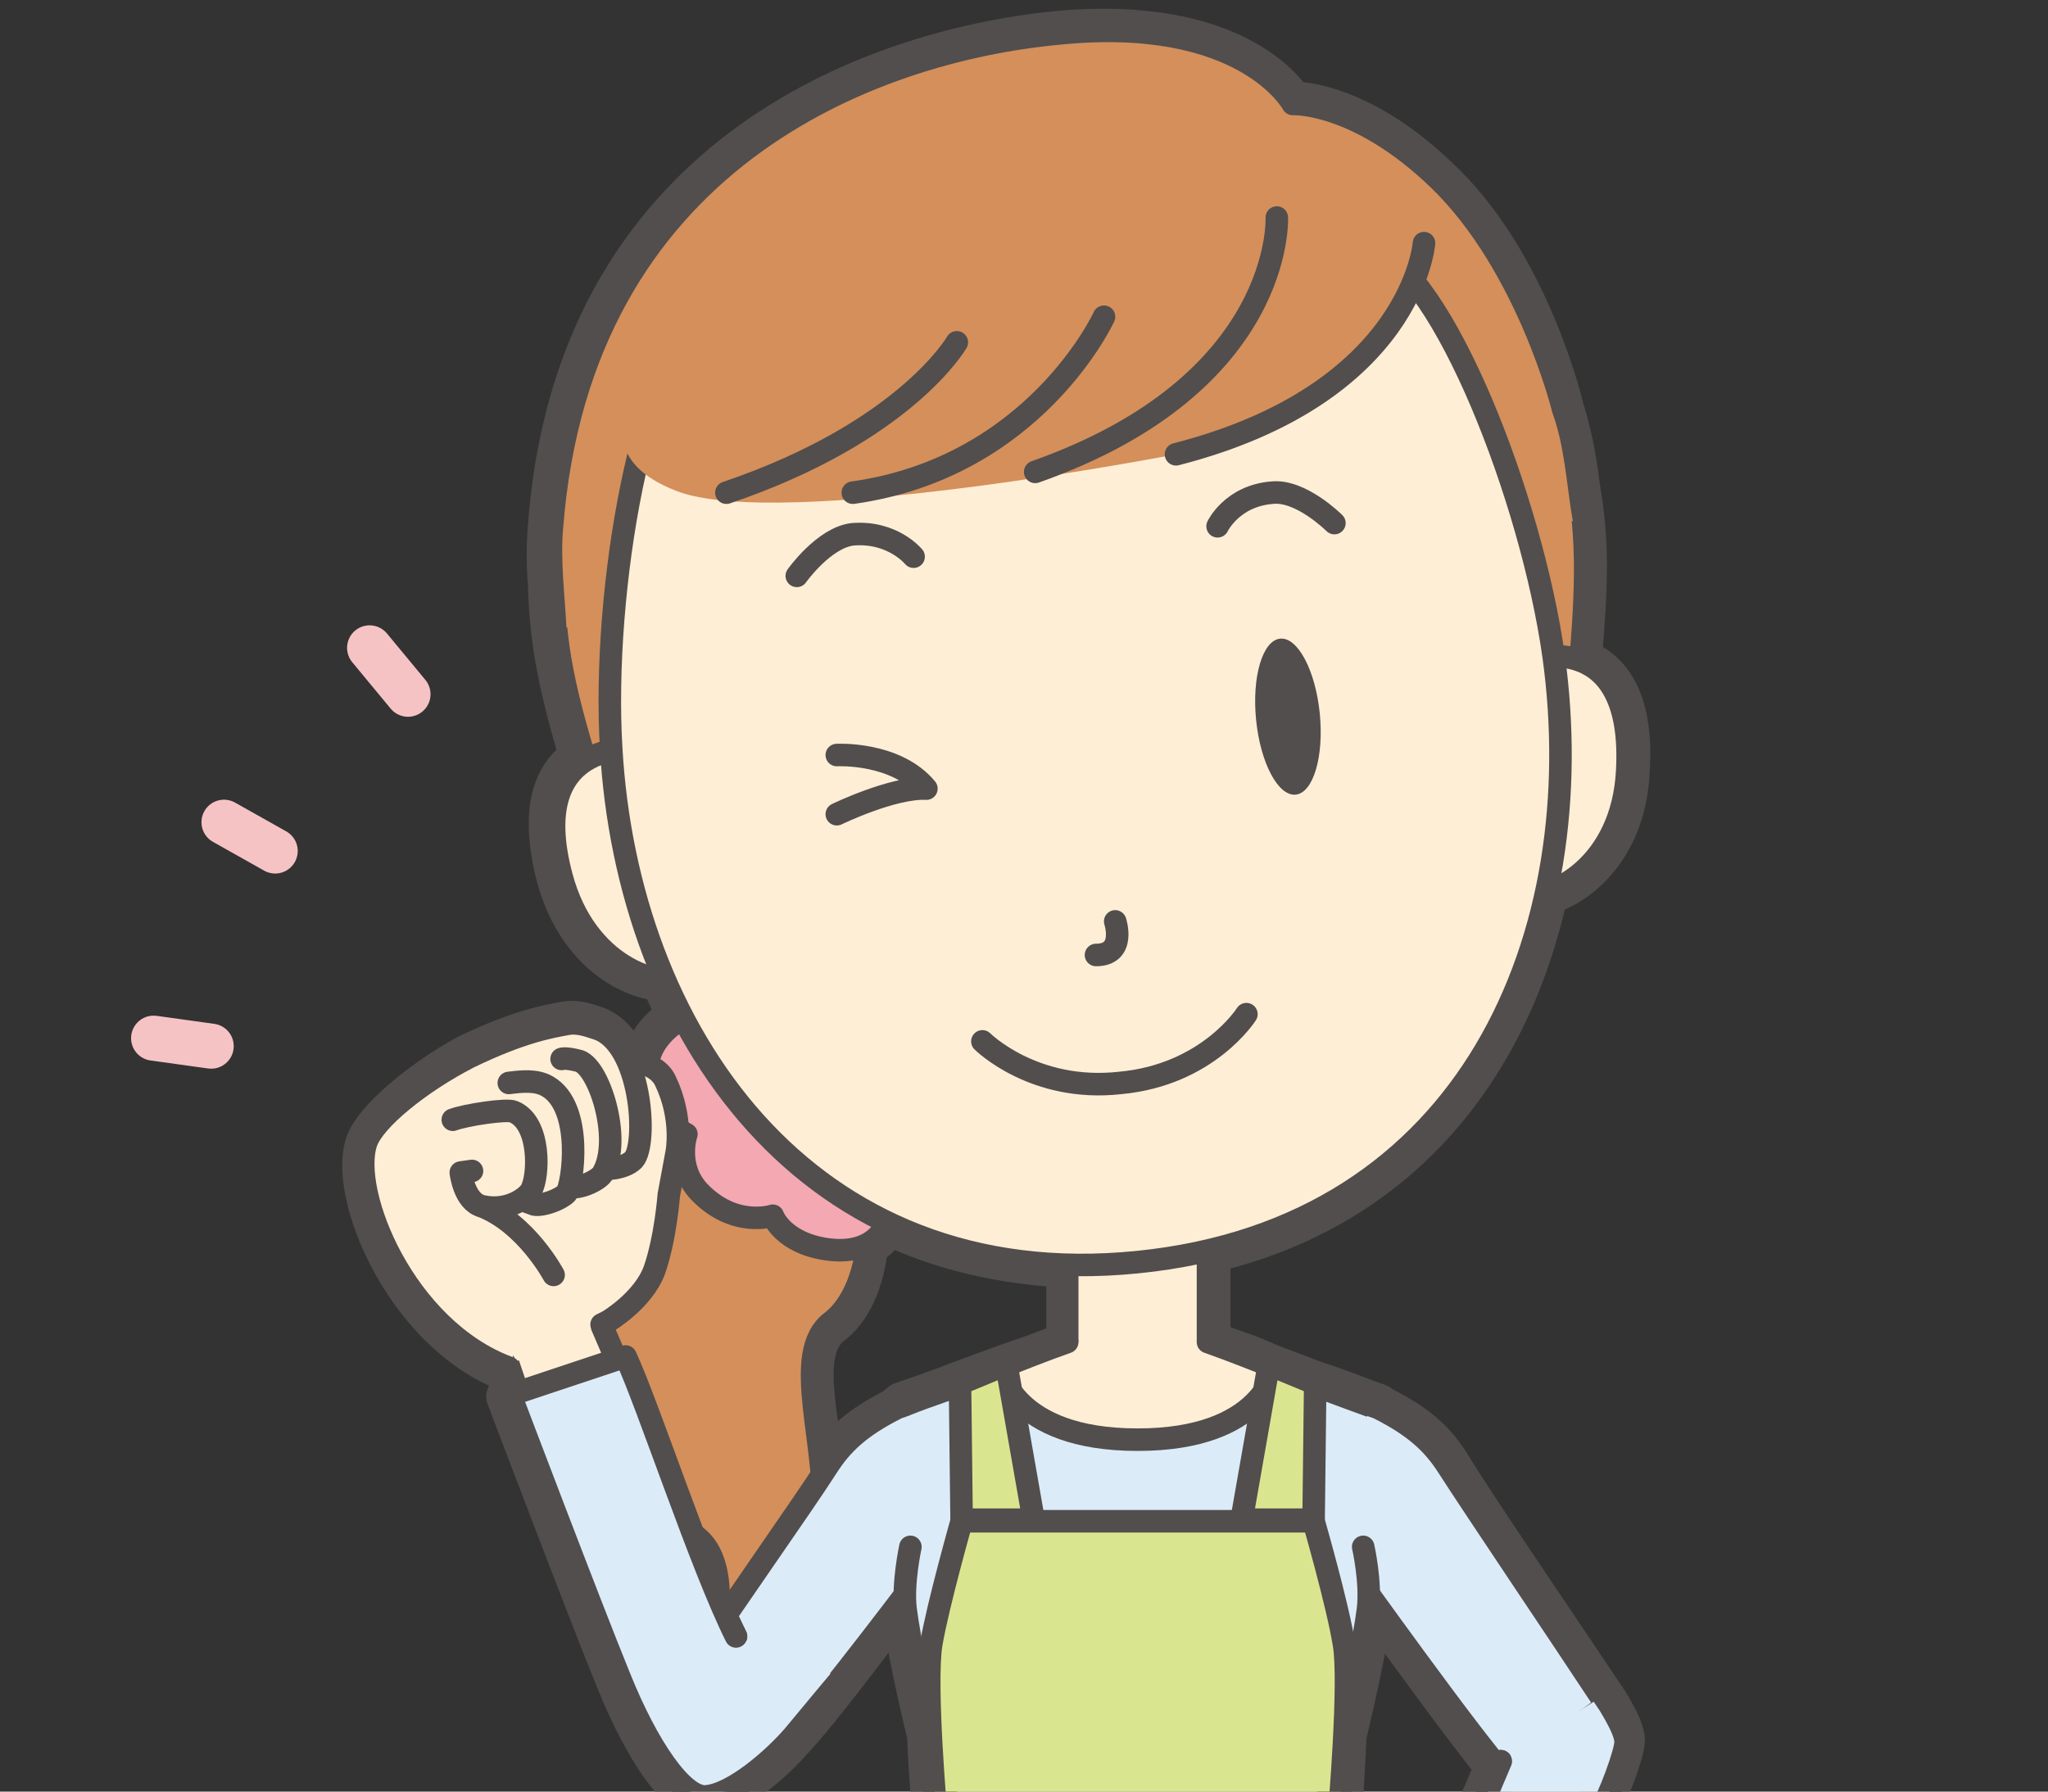 <?xml version="1.0" encoding="utf-8"?>
<!-- Generator: Adobe Illustrator 20.1.0, SVG Export Plug-In . SVG Version: 6.00 Build 0)  -->
<svg version="1.1" id="レイヤー_1" xmlns="http://www.w3.org/2000/svg" xmlns:xlink="http://www.w3.org/1999/xlink" x="0px"
	 y="0px" viewBox="0 0 128 112" style="enable-background:new 0 0 128 112;" xml:space="preserve">
<rect x="0" y="0" width="128" height="112" fill="#333333" stroke="none"/>
<style type="text/css">
	.st0{fill:#514E4D;stroke:#514E4D;stroke-width:2.816;stroke-linecap:round;stroke-linejoin:round;}
	.st1{fill:#D48F5B;stroke:#514E4D;stroke-width:1.408;stroke-linecap:round;stroke-linejoin:round;}
	.st2{fill:#D48F5B;stroke:#514E4D;stroke-width:1.407;stroke-linecap:round;stroke-linejoin:round;}
	.st3{fill:#F3A8B2;stroke:#514E4D;stroke-width:1.407;stroke-linecap:round;stroke-linejoin:round;}
	.st4{fill:#DCEBF8;stroke:#514E4D;stroke-width:1.408;stroke-linecap:round;stroke-linejoin:round;}
	.st5{fill:#FEEED5;stroke:#514E4D;stroke-width:1.408;stroke-linecap:round;stroke-linejoin:round;}
	.st6{fill:#DAE68F;stroke:#514E4D;stroke-width:1.408;stroke-linecap:round;stroke-linejoin:round;}
	.st7{fill:#FFFFFF;stroke:#514E4D;stroke-width:1.408;stroke-linecap:round;stroke-linejoin:round;}
	.st8{fill:#ECCCA1;stroke:#514E4D;stroke-width:1.408;stroke-linecap:round;stroke-linejoin:round;}
	.st9{fill:none;stroke:#514E4D;stroke-width:1.408;stroke-linecap:round;stroke-linejoin:round;}
	.st10{fill:#514E4D;}
	.st11{fill:#D48F5B;}
	.st12{fill:none;stroke:#F6C3C5;stroke-width:2.816;stroke-linecap:round;stroke-linejoin:round;}
</style>
<g>
	<g id="ボディ_272_">
	</g>
	<g id="XMLID_7764_">
		<g>
			<g id="表情_1148_">
			</g>
			<g id="正面表情目-閉じる_42_">
			</g>
		</g>
	</g>
	<g id="表情_1147_">
	</g>
	<g id="新規シンボル_104_">
	</g>
</g>
<g>
	<g id="ボディ_271_">
	</g>
	<g id="XMLID_7746_">
		<g>
			<g id="表情_1146_">
			</g>
			<g id="正面表情目-閉じる_41_">
			</g>
		</g>
	</g>
	<g id="表情_1144_">
	</g>
	<g id="新規シンボル_103_">
	</g>
</g>
<g>
	<g id="ボディ_270_">
	</g>
	<g id="XMLID_7725_">
		<g>
			<g id="表情_1143_">
			</g>
			<g id="正面表情目-閉じる_40_">
			</g>
		</g>
	</g>
	<g id="表情_1142_">
	</g>
	<g id="表情_1141_">
	</g>
	<g id="新規シンボル_102_">
	</g>
</g>
<g>
	<g id="表情_1140_">
	</g>
	<g id="表情_1139_">
	</g>
	<g id="表情_1138_">
	</g>
</g>
<g>
	<g id="表情_1137_">
	</g>
	<g id="表情_1136_">
	</g>
	<g id="表情_1135_">
	</g>
</g>
<g>
	<g id="胸部首_120_">
	</g>
	<g id="服前座る_2_112_">
	</g>
	<g id="表情_1134_">
	</g>
	<g id="表情_1133_">
	</g>
	<g id="表情_1132_">
	</g>
	<g id="新規シンボル_101_">
	</g>
</g>
<g>
	<g id="胸部首_119_">
	</g>
	<g id="表情_1131_">
	</g>
	<g id="表情_1130_">
	</g>
	<g id="表情_1129_">
	</g>
	<g id="新規シンボル_100_">
	</g>
</g>
<g>
	<g id="胸部首_118_">
	</g>
	<g id="服前座る_2_111_">
	</g>
	<g id="表情_1128_">
	</g>
	<g id="表情_1127_">
	</g>
	<g id="表情_1126_">
	</g>
	<g id="新規シンボル_99_">
	</g>
</g>
<g>
	<g id="胸部首_117_">
	</g>
	<g id="服前座る_2_110_">
	</g>
	<g id="表情_1125_">
	</g>
	<g id="表情_1124_">
	</g>
	<g id="表情_1123_">
	</g>
	<g id="新規シンボル_98_">
	</g>
</g>
<g>
	<g id="胸部首_116_">
	</g>
	<g id="表情_1122_">
	</g>
	<g id="表情_1121_">
	</g>
	<g id="表情_1120_">
	</g>
	<g id="新規シンボル_97_">
	</g>
</g>
<g>
	<g id="胸部首_115_">
	</g>
	<g id="服前座る_2_109_">
	</g>
	<g id="表情_1119_">
	</g>
	<g id="表情_1118_">
	</g>
	<g id="表情_1117_">
	</g>
	<g id="新規シンボル_96_">
	</g>
</g>
<g>
	<g id="胸部首_114_">
	</g>
	<g id="服前座る_2_108_">
	</g>
	<g id="表情_1116_">
	</g>
	<g id="表情_1115_">
	</g>
	<g id="表情_1114_">
	</g>
	<g id="新規シンボル_95_">
	</g>
</g>
<g>
	<g id="胸部首_113_">
	</g>
	<g id="服前座る_2_107_">
	</g>
	<g id="表情_1113_">
	</g>
	<g id="表情_1112_">
	</g>
	<g id="表情_1111_">
	</g>
	<g id="新規シンボル_94_">
	</g>
</g>
<g>
	<g id="胸部首_112_">
	</g>
	<g id="服前座る_2_106_">
	</g>
	<g id="表情_1110_">
	</g>
	<g id="表情_1109_">
	</g>
	<g id="表情_1108_">
	</g>
	<g id="新規シンボル_93_">
	</g>
</g>
<g>
	<g id="胸部首_111_">
	</g>
	<g id="服前座る_2_105_">
	</g>
	<g id="表情_1107_">
	</g>
	<g id="表情_1106_">
	</g>
	<g id="表情_1105_">
	</g>
	<g id="新規シンボル_92_">
	</g>
</g>
<g>
	<g id="ボディ_269_">
	</g>
	<g id="XMLID_7517_">
		<g>
			<g id="表情_1104_">
			</g>
			<g id="正面表情目-閉じる_39_">
			</g>
		</g>
	</g>
	<g id="表情_1103_">
	</g>
	<g id="新規シンボル_91_">
	</g>
</g>
<g>
	<g id="胸部首_110_">
	</g>
	<g id="服前座る_2_104_">
	</g>
	<g id="表情_1102_">
	</g>
	<g id="表情_1101_">
	</g>
	<g id="表情_1100_">
	</g>
	<g id="新規シンボル_90_">
	</g>
</g>
<g>
	<g id="胸部首_109_">
	</g>
	<g id="服前座る_2_103_">
	</g>
	<g id="表情_1099_">
	</g>
	<g id="表情_1098_">
	</g>
	<g id="表情_1097_">
	</g>
	<g id="新規シンボル_89_">
	</g>
</g>
<g>
	<g id="ボディ_268_">
	</g>
	<g id="表情_1096_">
	</g>
	<g id="表情_1095_">
	</g>
</g>
<g>
	<g id="XMLID_7463_">
		<g>
			<g id="ズボン右足上げ_28_">
			</g>
			<g id="ズボン閉じてる_66_">
			</g>
			<g id="腹部_x30FB_ズボン_x30FB_スカート_119_">
			</g>
			<g id="脚_90_">
			</g>
		</g>
	</g>
	<g id="ボディ_267_">
	</g>
	<g id="表情_1094_">
	</g>
	<g id="正面表情目鼻-通常_14_">
		<g id="表情_1093_">
		</g>
	</g>
	<g id="表情_1092_">
	</g>
</g>
<g>
	<g id="編集モード_90_">
	</g>
	<g id="XMLID_7441_">
		<g>
			<g id="服前_81_">
			</g>
			<g id="服上部分_52_">
			</g>
			<g id="服前座る_76_">
			</g>
			<g id="ボディ_266_">
			</g>
		</g>
	</g>
	<g id="表情_1091_">
	</g>
	<g id="表情_1090_">
	</g>
	<g id="表情_1089_">
	</g>
</g>
<g>
	<g id="胸部首_108_">
	</g>
	<g id="服前座る_2_102_">
	</g>
	<g id="表情_1088_">
	</g>
	<g id="表情_1087_">
	</g>
	<g id="表情_1086_">
	</g>
</g>
<g>
	<g id="編集モード_89_">
	</g>
	<g id="編集モード_88_">
	</g>
	<g id="ボディ_265_">
	</g>
	<g id="表情_1085_">
	</g>
	<g id="表情_1084_">
	</g>
</g>
<g>
	<g id="ボディ_264_">
	</g>
	<g id="表情_1083_">
	</g>
	<g id="表情_1082_">
	</g>
</g>
<g>
	<g id="ボディ_263_">
	</g>
	<g id="表情_1081_">
	</g>
	<g id="表情_1080_">
	</g>
</g>
<g>
	<g id="ボディ_262_">
	</g>
	<g id="表情_1079_">
	</g>
	<g id="表情_1078_">
	</g>
</g>
<g>
	<g id="ボディ_261_">
	</g>
	<g id="編集モード_87_">
	</g>
	<g id="編集モード_86_">
	</g>
	<g id="XMLID_7339_">
		<g>
			<g id="表情_1077_">
			</g>
			<g id="正面表情目-閉じる_38_">
			</g>
		</g>
	</g>
	<g id="表情_1076_">
	</g>
</g>
<g>
	<g id="XMLID_7326_">
		<g>
			<g id="服前_80_">
			</g>
			<g id="服上部分_51_">
			</g>
			<g id="服前座る_75_">
			</g>
			<g id="ボディ_260_">
			</g>
		</g>
	</g>
	<g id="XMLID_7321_">
		<g>
			<g id="表情_1074_">
			</g>
			<g id="正面表情目-閉じる_37_">
			</g>
		</g>
	</g>
	<g id="表情_1073_">
	</g>
</g>
<g>
	<g id="ボディ_259_">
	</g>
	<g id="編集モード_85_">
	</g>
	<g id="XMLID_7301_">
		<g>
			<g id="表情_1071_">
			</g>
			<g id="正面表情目-閉じる_36_">
			</g>
		</g>
	</g>
	<g id="表情_1070_">
	</g>
</g>
<g>
	<g id="表情_1068_">
	</g>
	<g id="表情_1067_">
	</g>
</g>
<g>
	<g id="XMLID_7285_">
		<g>
			<g id="ズボン閉じてる_65_">
			</g>
			<g id="脚_89_">
			</g>
			<g id="腹部_x30FB_ズボン_x30FB_スカート_118_">
			</g>
		</g>
	</g>
	<g id="XMLID_7283_">
		<g>
			<g id="服前_79_">
			</g>
			<g id="服上部分_50_">
			</g>
			<g id="服前座る_74_">
			</g>
			<g id="ボディ_258_">
			</g>
		</g>
	</g>
	<g id="表情_1066_">
	</g>
	<g id="表情_1065_">
	</g>
	<g id="表情_1064_">
	</g>
</g>
<g>
	<g id="XMLID_7271_">
		<g>
			<g id="ズボン閉じてる_64_">
			</g>
			<g id="脚_88_">
			</g>
			<g id="腹部_x30FB_ズボン_x30FB_スカート_117_">
			</g>
		</g>
	</g>
	<g id="ボディ_257_">
	</g>
	<g id="表情_1063_">
	</g>
	<g id="表情_1062_">
	</g>
</g>
<g>
	<g id="XMLID_7253_">
		<g>
			<g id="ズボン右足上げ_27_">
			</g>
			<g id="ズボン閉じてる_63_">
			</g>
			<g id="腹部_x30FB_ズボン_x30FB_スカート_116_">
			</g>
			<g id="脚_87_">
			</g>
		</g>
	</g>
	<g id="ボディ_256_">
	</g>
	<g id="表情_1061_">
	</g>
	<g id="表情_1060_">
	</g>
	<g id="表情_1059_">
	</g>
</g>
<g>
	<g id="ボディ_255_">
	</g>
	<g id="表情_1058_">
	</g>
	<g id="表情_1057_">
	</g>
</g>
<g>
	<g id="編集モード_84_">
	</g>
	<g id="編集モード_83_">
	</g>
	<g id="ボディ_254_">
	</g>
	<g id="表情_1056_">
	</g>
	<g id="表情_1055_">
	</g>
</g>
<g>
	<g id="ボディ_253_">
	</g>
	<g id="表情_1054_">
	</g>
	<g id="表情_1053_">
	</g>
</g>
<g>
	<g>
		<g>
			<g id="ズボン閉じてる_62_">
			</g>
			<g id="脚_86_">
			</g>
			<g id="腹部_x30FB_ズボン_x30FB_スカート_115_">
			</g>
		</g>
	</g>
	<g id="ボディ_252_">
	</g>
	<g id="表情_1052_">
	</g>
	<g id="表情_1051_">
	</g>
</g>
<g>
	<g id="XMLID_7166_">
		<g>
			<g id="ズボン閉じてる_61_">
			</g>
			<g id="脚_85_">
			</g>
			<g id="腹部_x30FB_ズボン_x30FB_スカート_114_">
			</g>
		</g>
	</g>
	<g id="XMLID_7164_">
		<g>
			<g id="服前_78_">
			</g>
			<g id="服上部分_49_">
			</g>
			<g id="服前座る_73_">
			</g>
			<g id="ボディ_251_">
			</g>
		</g>
	</g>
	<g id="表情_1050_">
	</g>
	<g id="表情_1049_">
	</g>
	<g id="表情_1048_">
	</g>
</g>
<g>
	<g id="横案内腕_2_">
	</g>
	<g id="胸部_x30FB_首_7_">
	</g>
</g>
<g>
	<g id="横案内腕_1_">
	</g>
	<g id="胸部_x30FB_首_4_">
	</g>
</g>
<g>
	<g id="胸部首_107_">
	</g>
	<g id="服前座る_2_101_">
	</g>
	<g id="表情_1047_">
	</g>
	<g id="表情_1046_">
	</g>
	<g id="表情_1045_">
	</g>
	<g id="新規シンボル_88_">
	</g>
</g>
<g>
	<g id="胸部首_106_">
	</g>
	<g id="数える腕_10_">
	</g>
	<g id="服前座る_2_100_">
	</g>
	<g id="表情_1044_">
	</g>
	<g id="表情_1043_">
	</g>
	<g id="表情_1042_">
	</g>
	<g id="新規シンボル_87_">
	</g>
</g>
<g>
	<g id="ボディ_250_">
	</g>
	<g id="表情_1041_">
	</g>
	<g id="表情_1040_">
	</g>
</g>
<g>
	<g id="ボディ_249_">
	</g>
	<g id="表情_1039_">
	</g>
	<g id="表情_1038_">
	</g>
	<g id="表情_1037_">
	</g>
</g>
<g>
	<g id="編集モード_82_">
	</g>
	<g id="ボディ_248_">
	</g>
	<g id="表情_1036_">
	</g>
	<g id="表情_1035_">
	</g>
</g>
<g>
	<g id="XMLID_7024_">
		<g>
			<g id="ズボン右足上げ_26_">
			</g>
			<g id="ズボン閉じてる_60_">
			</g>
			<g id="腹部_x30FB_ズボン_x30FB_スカート_113_">
			</g>
			<g id="脚_84_">
			</g>
		</g>
	</g>
	<g id="ボディ_247_">
	</g>
	<g id="表情_1034_">
	</g>
	<g id="表情_1033_">
	</g>
</g>
<g>
	<g id="胸部首_105_">
	</g>
	<g id="数える腕_9_">
	</g>
	<g id="服前座る_2_99_">
	</g>
	<g id="表情_1032_">
	</g>
	<g id="表情_1031_">
	</g>
	<g id="表情_1030_">
	</g>
	<g id="新規シンボル_86_">
	</g>
</g>
<g>
	<g id="胸部首_104_">
	</g>
	<g id="数える腕_7_">
	</g>
	<g id="服前座る_2_98_">
	</g>
	<g id="表情_1029_">
	</g>
	<g id="表情_1028_">
	</g>
	<g id="表情_1027_">
	</g>
	<g id="新規シンボル_85_">
	</g>
</g>
<g>
	<g id="XMLID_6974_">
		<g>
			<g id="ズボン閉じてる_59_">
			</g>
			<g id="脚_83_">
			</g>
			<g id="腹部_x30FB_ズボン_x30FB_スカート_112_">
			</g>
		</g>
	</g>
	<g id="XMLID_6972_">
		<g>
			<g id="服前_77_">
			</g>
			<g id="服上部分_48_">
			</g>
			<g id="服前座る_72_">
			</g>
			<g id="ボディ_246_">
			</g>
		</g>
	</g>
	<g id="表情_1026_">
	</g>
	<g id="表情_1025_">
	</g>
	<g id="表情_1024_">
	</g>
</g>
<g>
	<g id="編集モード_81_">
	</g>
	<g id="ボディ_245_">
	</g>
	<g id="表情_1023_">
	</g>
	<g id="表情_1022_">
	</g>
	<g id="表情_1021_">
	</g>
</g>
<g>
	<g>
		<g>
			<g id="ズボン右足上げ_25_">
			</g>
			<g id="ズボン閉じてる_58_">
			</g>
			<g id="腹部_x30FB_ズボン_x30FB_スカート_111_">
			</g>
			<g id="脚_82_">
			</g>
		</g>
	</g>
	<g id="XMLID_6936_">
		<g>
			<g id="服前_76_">
			</g>
			<g id="服上部分_47_">
			</g>
			<g id="服前座る_71_">
			</g>
			<g id="ボディ_244_">
			</g>
			<g id="編集モード_80_">
			</g>
			<g id="胸部首_4_12_">
			</g>
			<g id="襟-正面-基本_34_">
			</g>
			<g id="襟-正面-基本_33_">
			</g>
		</g>
	</g>
	<g id="表情_1020_">
	</g>
	<g id="表情_1019_">
	</g>
</g>
<g>
	<g id="XMLID_6918_">
		<g>
			<g id="服前_75_">
			</g>
			<g id="服上部分_46_">
			</g>
			<g id="服前座る_70_">
			</g>
			<g id="ボディ_243_">
			</g>
			<g id="編集モード_79_">
			</g>
			<g id="胸部首_4_11_">
			</g>
			<g id="襟-正面-基本_32_">
			</g>
			<g id="襟-正面-基本_31_">
			</g>
		</g>
	</g>
	<g id="表情_1018_">
	</g>
	<g id="表情_1017_">
	</g>
</g>
<g>
	<g id="編集モード_78_">
	</g>
	<g id="ボディ_242_">
	</g>
	<g id="表情_1016_">
	</g>
	<g id="表情_1015_">
	</g>
	<g id="表情_1014_">
	</g>
</g>
<g>
	<g id="XMLID_6882_">
		<g>
			<g id="ズボン閉じてる_57_">
			</g>
			<g id="脚_81_">
			</g>
			<g id="腹部_x30FB_ズボン_x30FB_スカート_110_">
			</g>
		</g>
	</g>
	<g id="ボディ_241_">
	</g>
	<g id="表情_1013_">
	</g>
	<g id="表情_1012_">
	</g>
	<g id="表情_1011_">
	</g>
</g>
<g>
	<g id="XMLID_6865_">
		<g>
			<g id="ズボン右足上げ_24_">
			</g>
			<g id="ズボン閉じてる_56_">
			</g>
			<g id="腹部_x30FB_ズボン_x30FB_スカート_109_">
			</g>
			<g id="脚_80_">
			</g>
		</g>
	</g>
	<g id="ボディ_240_">
	</g>
	<g id="表情_1010_">
	</g>
	<g id="表情_1009_">
	</g>
</g>
<g>
	<g id="編集モード_77_">
	</g>
	<g id="ボディ_239_">
	</g>
	<g id="表情_1008_">
	</g>
	<g id="表情_1007_">
	</g>
	<g id="表情_1006_">
	</g>
</g>
<g>
	<g id="編集モード_76_">
	</g>
	<g id="ボディ_238_">
	</g>
	<g id="表情_1005_">
	</g>
	<g id="表情_1004_">
	</g>
</g>
<g>
	<g id="編集モード_75_">
	</g>
	<g id="ボディ_237_">
	</g>
	<g id="表情_1003_">
	</g>
	<g id="表情_1002_">
	</g>
</g>
<g>
	<g id="ボディ_236_">
	</g>
	<g id="表情_1001_">
	</g>
	<g id="表情_1000_">
	</g>
</g>
<g>
	<g id="ボディ_235_">
	</g>
	<g id="表情_999_">
	</g>
	<g id="表情_998_">
	</g>
	<g id="表情_997_">
	</g>
</g>
<g>
	<g id="XMLID_6760_">
		<g>
			<g id="ズボン閉じてる_55_">
			</g>
			<g id="脚_79_">
			</g>
			<g id="腹部_x30FB_ズボン_x30FB_スカート_108_">
			</g>
		</g>
	</g>
	<g id="XMLID_6757_">
		<g>
			<g id="服前_74_">
			</g>
			<g id="服上部分_45_">
			</g>
			<g id="服前座る_69_">
			</g>
			<g id="ボディ_234_">
			</g>
			<g id="襟-正面-基本_30_">
			</g>
		</g>
	</g>
	<g id="表情_996_">
	</g>
	<g id="表情_995_">
	</g>
	<g id="表情_994_">
	</g>
</g>
<g>
	<g id="XMLID_6740_">
		<g>
			<g id="ズボン閉じてる_54_">
			</g>
			<g id="脚_78_">
			</g>
			<g id="腹部_x30FB_ズボン_x30FB_スカート_107_">
			</g>
		</g>
	</g>
	<g id="ボディ_233_">
	</g>
	<g id="表情_993_">
	</g>
	<g id="表情_992_">
	</g>
	<g id="表情_991_">
	</g>
</g>
<g>
	<g id="編集モード_74_">
	</g>
	<g id="ボディ_232_">
	</g>
	<g id="表情_990_">
	</g>
	<g id="表情_989_">
	</g>
</g>
<g>
	<g id="ボディ_231_">
	</g>
	<g id="表情_988_">
	</g>
	<g id="表情_987_">
	</g>
	<g id="表情_986_">
	</g>
</g>
<g>
	<g id="ボディ_230_">
	</g>
	<g id="表情_985_">
	</g>
	<g id="表情_984_">
	</g>
	<g id="表情_983_">
	</g>
</g>
<g>
	<g id="ボディ_229_">
	</g>
	<g id="表情_982_">
	</g>
	<g id="表情_981_">
	</g>
</g>
<g>
	<g>
		<g>
			<g id="ズボン右足上げ_23_">
			</g>
			<g id="ズボン閉じてる_53_">
			</g>
			<g id="腹部_x30FB_ズボン_x30FB_スカート_106_">
			</g>
			<g id="脚_77_">
			</g>
		</g>
	</g>
	<g id="ボディ_228_">
	</g>
	<g id="表情_979_">
	</g>
	<g id="表情_978_">
	</g>
	<g id="表情_977_">
	</g>
</g>
<g>
	<g id="ボディ_227_">
	</g>
	<g id="表情_976_">
	</g>
	<g id="表情_975_">
	</g>
</g>
<g>
	<g id="ボディ_226_">
	</g>
	<g id="表情_974_">
	</g>
	<g id="表情_973_">
	</g>
</g>
<g>
	<g id="XMLID_6584_">
		<g>
			<g id="服前_73_">
			</g>
			<g id="服上部分_44_">
			</g>
			<g id="服前座る_68_">
			</g>
			<g id="ボディ_225_">
			</g>
			<g id="編集モード_73_">
			</g>
			<g id="胸部首_4_10_">
			</g>
			<g id="襟-正面-基本_29_">
			</g>
			<g id="襟-正面-基本_28_">
			</g>
		</g>
	</g>
	<g id="XMLID_6580_">
		<g>
			<g id="表情_972_">
			</g>
			<g id="正面表情目-閉じる_35_">
			</g>
		</g>
	</g>
	<g id="表情_971_">
	</g>
</g>
<g>
	<g id="編集モード_72_">
	</g>
	<g id="XMLID_6567_">
		<g>
			<g id="服前_72_">
			</g>
			<g id="服上部分_43_">
			</g>
			<g id="服前座る_67_">
			</g>
			<g id="ボディ_224_">
			</g>
		</g>
	</g>
	<g id="表情_970_">
	</g>
	<g id="表情_969_">
	</g>
	<g id="表情_968_">
	</g>
</g>
<g>
	<g id="ボディ_223_">
	</g>
	<g id="表情_967_">
	</g>
	<g id="表情_966_">
	</g>
	<g id="表情_965_">
	</g>
</g>
<g>
	<g id="ボディ_222_">
	</g>
	<g id="表情_964_">
	</g>
</g>
<g>
	<g id="ボディ_221_">
	</g>
	<g id="表情_963_">
	</g>
	<g id="表情_962_">
	</g>
	<g id="表情_961_">
	</g>
</g>
<g>
	<g id="ボディ_220_">
	</g>
	<g id="表情_960_">
	</g>
	<g id="表情_959_">
	</g>
	<g id="表情_958_">
	</g>
</g>
<g>
	<g id="ボディ_219_">
	</g>
	<g id="表情_957_">
	</g>
	<g id="表情_956_">
	</g>
</g>
<g>
	<g id="ボディ_218_">
	</g>
	<g id="表情_955_">
	</g>
	<g id="表情_954_">
	</g>
	<g id="表情_953_">
	</g>
</g>
<g>
	<g id="編集モード_71_">
	</g>
	<g id="ボディ_217_">
	</g>
	<g id="表情_952_">
	</g>
</g>
<g>
	<g id="XMLID_6432_">
		<g>
			<g id="ズボン閉じてる_52_">
			</g>
			<g id="脚_76_">
			</g>
			<g id="腹部_x30FB_ズボン_x30FB_スカート_105_">
			</g>
		</g>
	</g>
	<g id="ボディ_216_">
	</g>
	<g id="表情_951_">
	</g>
	<g id="表情_950_">
	</g>
	<g id="表情_949_">
	</g>
</g>
<g>
	<g id="XMLID_6416_">
		<g>
			<g id="ズボン右足上げ_22_">
			</g>
			<g id="ズボン閉じてる_51_">
			</g>
			<g id="腹部_x30FB_ズボン_x30FB_スカート_104_">
			</g>
			<g id="脚_75_">
			</g>
		</g>
	</g>
	<g id="ボディ_215_">
	</g>
	<g id="表情_948_">
	</g>
	<g id="表情_947_">
	</g>
</g>
<g>
	<g id="XMLID_6399_">
		<g>
			<g id="ズボン閉じてる_50_">
			</g>
			<g id="脚_74_">
			</g>
			<g id="腹部_x30FB_ズボン_x30FB_スカート_103_">
			</g>
		</g>
	</g>
	<g id="ボディ_214_">
	</g>
	<g id="表情_946_">
	</g>
	<g id="表情_945_">
	</g>
	<g id="表情_944_">
	</g>
</g>
<g>
	<g id="胸部首_103_">
	</g>
	<g id="服前座る_2_97_">
	</g>
	<g id="表情_943_">
	</g>
	<g id="表情_942_">
	</g>
	<g id="表情_941_">
	</g>
	<g id="新規シンボル_84_">
	</g>
</g>
<g>
	<g id="胸部首_102_">
	</g>
	<g id="服前座る_2_96_">
	</g>
	<g id="表情_940_">
	</g>
	<g id="表情_939_">
	</g>
	<g id="表情_938_">
	</g>
	<g id="新規シンボル_83_">
	</g>
</g>
<g>
	<g id="XMLID_6344_">
		<g>
			<g id="ズボン右足上げ_21_">
			</g>
			<g id="ズボン閉じてる_49_">
			</g>
			<g id="腹部_x30FB_ズボン_x30FB_スカート_102_">
			</g>
			<g id="脚_73_">
			</g>
		</g>
	</g>
	<g id="ボディ_213_">
	</g>
	<g id="表情_937_">
	</g>
	<g id="表情_936_">
	</g>
</g>
<g>
	<g>
		<g>
			<g id="ズボン閉じてる_48_">
			</g>
			<g id="脚_72_">
			</g>
			<g id="腹部_x30FB_ズボン_x30FB_スカート_101_">
			</g>
		</g>
	</g>
	<g id="ボディ_212_">
	</g>
	<g id="表情_935_">
	</g>
	<g id="表情_934_">
	</g>
</g>
<g>
	<g id="XMLID_6312_">
		<g>
			<g id="ズボン右足上げ_20_">
			</g>
			<g id="ズボン閉じてる_47_">
			</g>
			<g id="腹部_x30FB_ズボン_x30FB_スカート_100_">
			</g>
			<g id="脚_71_">
			</g>
		</g>
	</g>
	<g id="ボディ_211_">
	</g>
	<g id="表情_933_">
	</g>
	<g id="表情_932_">
	</g>
	<g id="表情_931_">
	</g>
</g>
<g>
	<g id="編集モード_70_">
	</g>
	<g id="ボディ_210_">
	</g>
	<g id="表情_930_">
	</g>
	<g id="表情_929_">
	</g>
	<g id="表情_928_">
	</g>
</g>
<g>
	<g id="XMLID_6274_">
		<g>
			<g id="ズボン閉じてる_46_">
			</g>
			<g id="脚_70_">
			</g>
			<g id="腹部_x30FB_ズボン_x30FB_スカート_99_">
			</g>
		</g>
	</g>
	<g id="ボディ_209_">
	</g>
	<g id="表情_927_">
	</g>
	<g id="表情_926_">
	</g>
</g>
<g>
	<g id="XMLID_6254_">
		<g>
			<g id="服前_71_">
			</g>
			<g id="服上部分_42_">
			</g>
			<g id="服前座る_66_">
			</g>
			<g id="ボディ_208_">
			</g>
		</g>
	</g>
	<g id="編集モード_69_">
	</g>
	<g id="XMLID_6247_">
		<g>
			<g id="表情_925_">
			</g>
			<g id="正面表情目-閉じる_34_">
			</g>
		</g>
	</g>
	<g id="表情_924_">
	</g>
</g>
<g>
	<g id="XMLID_6234_">
		<g>
			<g id="服前_70_">
			</g>
			<g id="服上部分_41_">
			</g>
			<g id="服前座る_65_">
			</g>
			<g id="ボディ_207_">
			</g>
		</g>
	</g>
	<g id="編集モード_68_">
	</g>
	<g id="XMLID_6226_">
		<g>
			<g id="表情_922_">
			</g>
			<g id="正面表情目-閉じる_33_">
			</g>
		</g>
	</g>
	<g id="表情_921_">
	</g>
</g>
<g>
	<g id="ボディ_206_">
	</g>
	<g id="正面表情目鼻-通常_13_">
		<g id="表情_919_">
		</g>
	</g>
	<g id="表情_918_">
	</g>
</g>
<g>
	<g id="ボディ_205_">
	</g>
	<g id="表情_916_">
	</g>
	<g id="表情_915_">
	</g>
</g>
<g>
	<g id="XMLID_6172_">
		<g>
			<g id="服前_69_">
			</g>
			<g id="服上部分_40_">
			</g>
			<g id="服前座る_64_">
			</g>
			<g id="ボディ_204_">
			</g>
			<g id="編集モード_67_">
			</g>
			<g id="胸部首_4_9_">
			</g>
			<g id="襟-正面-基本_27_">
			</g>
			<g id="襟-正面-基本_26_">
			</g>
		</g>
	</g>
	<g id="表情_913_">
	</g>
	<g id="表情_912_">
	</g>
	<g id="表情_911_">
	</g>
</g>
<g>
	<g id="胸部首_101_">
	</g>
	<g id="服前座る_2_95_">
	</g>
	<g id="表情_910_">
	</g>
	<g id="表情_909_">
	</g>
	<g id="表情_908_">
	</g>
	<g id="新規シンボル_82_">
	</g>
</g>
<g>
	<g id="胸部首_100_">
	</g>
	<g id="服前座る_2_94_">
	</g>
	<g id="表情_907_">
	</g>
	<g id="表情_906_">
	</g>
	<g id="表情_905_">
	</g>
	<g id="新規シンボル_81_">
	</g>
</g>
<g>
	<g id="ボディ_203_">
	</g>
	<g id="表情_904_">
	</g>
	<g id="表情_903_">
	</g>
</g>
<g>
	<g id="XMLID_6106_">
		<g>
			<g id="服前_68_">
			</g>
			<g id="服上部分_39_">
			</g>
			<g id="服前座る_63_">
			</g>
			<g id="ボディ_202_">
			</g>
		</g>
	</g>
	<g id="表情_902_">
	</g>
	<g id="表情_901_">
	</g>
	<g id="表情_900_">
	</g>
</g>
<g>
	<g id="XMLID_6089_">
		<g>
			<g id="ズボン閉じてる_45_">
			</g>
			<g id="脚_69_">
			</g>
			<g id="腹部_x30FB_ズボン_x30FB_スカート_98_">
			</g>
		</g>
	</g>
	<g id="ボディ_201_">
	</g>
	<g id="XMLID_6080_">
		<g>
			<g id="表情_899_">
			</g>
			<g id="正面表情目-閉じる_32_">
			</g>
		</g>
	</g>
	<g id="表情_898_">
	</g>
</g>
<g>
	<g id="XMLID_6069_">
		<g>
			<g id="表情_895_">
			</g>
			<g id="正面表情目-閉じる_31_">
			</g>
		</g>
	</g>
	<g id="表情_894_">
	</g>
</g>
<g>
	<g id="表情_893_">
	</g>
	<g id="表情_892_">
	</g>
	<g id="表情_891_">
	</g>
</g>
<g>
	<g id="ボディ_200_">
	</g>
	<g id="表情_890_">
	</g>
	<g id="表情_889_">
	</g>
	<g id="表情_888_">
	</g>
</g>
<g>
	<g id="胸部首_99_">
	</g>
	<g id="服前座る_2_93_">
	</g>
	<g id="表情_884_">
	</g>
	<g id="表情_883_">
	</g>
	<g id="表情_882_">
	</g>
	<g id="新規シンボル_80_">
	</g>
</g>
<g>
	<g id="ボディ_199_">
	</g>
	<g id="表情_881_">
	</g>
	<g id="表情_880_">
	</g>
</g>
<g>
	<g id="XMLID_5980_">
		<g>
			<g id="ズボン閉じてる_44_">
			</g>
			<g id="脚_68_">
			</g>
			<g id="腹部_x30FB_ズボン_x30FB_スカート_97_">
			</g>
		</g>
	</g>
	<g id="XMLID_5978_">
		<g>
			<g id="服前_67_">
			</g>
			<g id="服上部分_38_">
			</g>
			<g id="服前座る_62_">
			</g>
			<g id="ボディ_198_">
			</g>
		</g>
	</g>
	<g id="表情_879_">
	</g>
	<g id="表情_878_">
	</g>
	<g id="表情_877_">
	</g>
</g>
<g>
	<g id="ボディ_197_">
	</g>
	<g id="表情_876_">
	</g>
	<g id="表情_875_">
	</g>
	<g id="表情_874_">
	</g>
</g>
<g>
	<g id="ボディ_196_">
	</g>
	<g id="表情_873_">
	</g>
	<g id="表情_872_">
	</g>
</g>
<g>
	<g id="ボディ_195_">
	</g>
	<g id="表情_871_">
	</g>
	<g id="表情_870_">
	</g>
</g>
<g>
	<g id="ボディ_194_">
	</g>
	<g id="表情_869_">
	</g>
</g>
<g>
	<g id="胸部首_98_">
	</g>
	<g id="服前座る_2_92_">
	</g>
	<g id="表情_868_">
	</g>
	<g id="表情_867_">
	</g>
	<g id="表情_866_">
	</g>
</g>
<g>
	<g id="胸部首_97_">
	</g>
	<g id="服前座る_2_91_">
	</g>
	<g id="表情_865_">
	</g>
	<g id="表情_864_">
	</g>
	<g id="表情_863_">
	</g>
	<g id="新規シンボル_79_">
	</g>
</g>
<g>
	<g id="表情_862_">
	</g>
	<g id="XMLID_5854_">
		<g>
			<g id="表情_861_">
			</g>
			<g id="正面表情目-閉じる_30_">
			</g>
		</g>
	</g>
	<g id="表情_860_">
	</g>
</g>
<g>
	<g id="XMLID_5845_">
		<g>
			<g id="ズボン閉じてる_43_">
			</g>
			<g id="脚_67_">
			</g>
			<g id="腹部_x30FB_ズボン_x30FB_スカート_96_">
			</g>
		</g>
	</g>
	<g id="ボディ_193_">
	</g>
	<g id="表情_859_">
	</g>
	<g id="表情_858_">
	</g>
</g>
<g>
	<g id="胸部首_96_">
	</g>
	<g id="服前座る_2_90_">
	</g>
	<g id="表情_856_">
	</g>
	<g id="表情_855_">
	</g>
	<g id="表情_854_">
	</g>
	<g id="新規シンボル_78_">
	</g>
</g>
<g>
	<g id="胸部首_95_">
	</g>
	<g id="服前座る_2_89_">
	</g>
	<g id="表情_853_">
	</g>
	<g id="表情_852_">
	</g>
	<g id="表情_851_">
	</g>
	<g id="新規シンボル_77_">
	</g>
</g>
<g>
	<g id="胸部首_94_">
	</g>
	<g id="服前座る_2_88_">
	</g>
	<g id="表情_850_">
	</g>
	<g id="表情_849_">
	</g>
	<g id="表情_848_">
	</g>
	<g id="新規シンボル_76_">
	</g>
</g>
<g>
	<g id="XMLID_5767_">
		<g>
			<g id="ズボン閉じてる_42_">
			</g>
			<g id="脚_66_">
			</g>
			<g id="腹部_x30FB_ズボン_x30FB_スカート_95_">
			</g>
		</g>
	</g>
	<g id="ボディ_192_">
	</g>
	<g id="表情_847_">
	</g>
	<g id="表情_846_">
	</g>
</g>
<g>
	<g id="ボディ_191_">
	</g>
	<g id="表情_845_">
	</g>
	<g id="表情_844_">
	</g>
	<g id="表情_843_">
	</g>
</g>
<g>
	<g id="XMLID_5728_">
		<g>
			<g id="服前_66_">
			</g>
			<g id="服上部分_37_">
			</g>
			<g id="服前座る_61_">
			</g>
			<g id="ボディ_190_">
			</g>
		</g>
	</g>
	<g id="表情_842_">
	</g>
	<g id="表情_841_">
	</g>
	<g id="表情_840_">
	</g>
</g>
<g>
	<g id="XMLID_5711_">
		<g>
			<g id="ズボン閉じてる_41_">
			</g>
			<g id="脚_65_">
			</g>
			<g id="腹部_x30FB_ズボン_x30FB_スカート_94_">
			</g>
		</g>
	</g>
	<g id="XMLID_5708_">
		<g>
			<g id="服前_65_">
			</g>
			<g id="服上部分_36_">
			</g>
			<g id="服前座る_60_">
			</g>
			<g id="ボディ_189_">
			</g>
			<g id="襟-正面-基本_25_">
			</g>
		</g>
	</g>
	<g id="表情_839_">
	</g>
	<g id="表情_838_">
	</g>
	<g id="表情_837_">
	</g>
</g>
<g>
	<g id="XMLID_5691_">
		<g>
			<g id="服前_64_">
			</g>
			<g id="服上部分_35_">
			</g>
			<g id="服前座る_59_">
			</g>
			<g id="ボディ_188_">
			</g>
			<g id="襟-正面-基本_24_">
			</g>
		</g>
	</g>
	<g id="表情_836_">
	</g>
	<g id="表情_835_">
	</g>
	<g id="表情_834_">
	</g>
</g>
<g>
	<g id="XMLID_5678_">
		<g>
			<g id="ズボン右足上げ_19_">
			</g>
			<g id="ズボン閉じてる_40_">
			</g>
			<g id="腹部_x30FB_ズボン_x30FB_スカート_93_">
			</g>
			<g id="脚_64_">
			</g>
		</g>
	</g>
	<g id="XMLID_5674_">
		<g>
			<g id="服前_63_">
			</g>
			<g id="服上部分_34_">
			</g>
			<g id="服前座る_58_">
			</g>
			<g id="ボディ_187_">
			</g>
			<g id="編集モード_66_">
			</g>
			<g id="胸部首_4_7_">
			</g>
			<g id="襟-正面-基本_23_">
			</g>
			<g id="襟-正面-基本_22_">
			</g>
		</g>
	</g>
	<g id="表情_833_">
	</g>
	<g id="表情_832_">
	</g>
</g>
<g>
	<g id="ボディ_186_">
	</g>
	<g id="表情_831_">
	</g>
	<g id="表情_830_">
	</g>
</g>
<g>
	<g id="ボディ_185_">
	</g>
	<g id="表情_828_">
	</g>
	<g id="表情_827_">
	</g>
	<g id="表情_826_">
	</g>
	<g id="新規シンボル_75_">
	</g>
</g>
<g>
	<g id="胸部首_93_">
	</g>
	<g id="服前座る_2_87_">
	</g>
	<g id="表情_825_">
	</g>
	<g id="表情_824_">
	</g>
	<g id="表情_823_">
	</g>
</g>
<g>
	<g id="胸部首_92_">
	</g>
	<g id="服前座る_2_86_">
	</g>
	<g id="表情_822_">
	</g>
	<g id="表情_821_">
	</g>
	<g id="表情_820_">
	</g>
	<g id="新規シンボル_74_">
	</g>
</g>
<g>
	<g id="胸部首_91_">
	</g>
	<g id="服前座る_2_85_">
	</g>
	<g id="表情_819_">
	</g>
	<g id="表情_818_">
	</g>
	<g id="表情_817_">
	</g>
</g>
<g>
	<g id="胸部首_90_">
	</g>
	<g id="服前座る_2_84_">
	</g>
	<g id="表情_816_">
	</g>
	<g id="表情_815_">
	</g>
	<g id="表情_814_">
	</g>
	<g id="新規シンボル_73_">
	</g>
</g>
<g>
	<g id="胸部首_89_">
	</g>
	<g id="服前座る_2_83_">
	</g>
	<g id="表情_813_">
	</g>
	<g id="表情_812_">
	</g>
	<g id="表情_811_">
	</g>
	<g id="新規シンボル_72_">
	</g>
</g>
<g>
	<g id="ボディ_184_">
	</g>
	<g id="表情_810_">
	</g>
	<g id="表情_809_">
	</g>
	<g id="表情_808_">
	</g>
</g>
<g>
	<g id="ボディ_183_">
	</g>
	<g id="表情_807_">
	</g>
	<g id="表情_806_">
	</g>
</g>
<g>
	<g id="XMLID_5494_">
		<g>
			<g id="ズボン右足上げ_18_">
			</g>
			<g id="ズボン閉じてる_39_">
			</g>
			<g id="腹部_x30FB_ズボン_x30FB_スカート_92_">
			</g>
			<g id="脚_63_">
			</g>
		</g>
	</g>
	<g id="ボディ_182_">
	</g>
	<g id="表情_805_">
	</g>
	<g id="表情_804_">
	</g>
	<g id="表情_803_">
	</g>
</g>
<g>
	<g id="編集モード_65_">
	</g>
	<g id="ボディ_181_">
	</g>
	<g id="表情_802_">
	</g>
	<g id="表情_801_">
	</g>
	<g id="表情_800_">
	</g>
</g>
<g>
	<g id="編集モード_64_">
	</g>
	<g id="ボディ_180_">
	</g>
	<g id="表情_799_">
	</g>
	<g id="表情_798_">
	</g>
	<g id="表情_797_">
	</g>
</g>
<g>
	<g id="ボディ_179_">
	</g>
	<g id="表情_796_">
	</g>
	<g id="表情_795_">
	</g>
</g>
<g>
	<g id="胸部首_88_">
	</g>
	<g id="XMLID_5427_">
		<g>
			<g id="腹部_x30FB_ズボン_x30FB_スカート_91_">
			</g>
			<g id="編集モード_63_">
			</g>
		</g>
	</g>
	<g id="XMLID_5424_">
		<g>
			<g id="脚_62_">
			</g>
			<g id="腹部_x30FB_ズボン_x30FB_スカート_90_">
			</g>
		</g>
	</g>
	<g id="XMLID_5423_">
		<g>
			<g id="服前座る_57_">
			</g>
			<g id="服_x30FB_前_24_">
			</g>
			<g id="服前_62_">
			</g>
			<g id="服前座る_2_82_">
			</g>
		</g>
	</g>
	<g id="表情_794_">
	</g>
	<g id="表情_793_">
	</g>
</g>
<g>
	<g id="ボディ_178_">
	</g>
	<g id="表情_792_">
	</g>
	<g id="表情_791_">
	</g>
	<g id="表情_790_">
	</g>
</g>
<g>
	<g id="ボディ_177_">
	</g>
	<g id="表情_789_">
	</g>
	<g id="表情_788_">
	</g>
	<g id="表情_787_">
	</g>
</g>
<g>
	<g>
		<g>
			<g id="ズボン右足上げ_17_">
			</g>
			<g id="ズボン閉じてる_38_">
			</g>
			<g id="腹部_x30FB_ズボン_x30FB_スカート_89_">
			</g>
			<g id="脚_61_">
			</g>
		</g>
	</g>
	<g id="ボディ_176_">
	</g>
	<g id="表情_786_">
	</g>
	<g id="表情_785_">
	</g>
</g>
<g>
	<g id="ボディ_175_">
	</g>
	<g id="表情_784_">
	</g>
	<g id="表情_783_">
	</g>
	<g id="表情_782_">
	</g>
</g>
<g>
	<g id="XMLID_5330_">
		<g>
			<g id="服前_61_">
			</g>
			<g id="服上部分_33_">
			</g>
			<g id="服前座る_56_">
			</g>
			<g id="ボディ_174_">
			</g>
			<g id="編集モード_62_">
			</g>
			<g id="胸部首_4_2_">
			</g>
			<g id="襟-正面-基本_21_">
			</g>
			<g id="襟-正面-基本_20_">
			</g>
		</g>
	</g>
	<g id="XMLID_5322_">
		<g>
			<g id="表情_781_">
			</g>
			<g id="正面表情目-閉じる_29_">
			</g>
		</g>
	</g>
	<g id="表情_780_">
	</g>
	<g id="表情_779_">
	</g>
</g>
<g>
	<g id="ボディ_173_">
	</g>
	<g id="編集モード_61_">
	</g>
	<g id="XMLID_5296_">
		<g>
			<g id="表情_778_">
			</g>
			<g id="正面表情目-閉じる_28_">
			</g>
		</g>
	</g>
	<g id="表情_777_">
	</g>
</g>
<g>
	<g id="ボディ_172_">
	</g>
	<g id="表情_775_">
	</g>
	<g id="表情_774_">
	</g>
	<g id="表情_773_">
	</g>
</g>
<g>
	<g id="ボディ_171_">
	</g>
	<g id="編集モード_60_">
	</g>
	<g id="正面表情目鼻-通常_12_">
		<g id="表情_772_">
		</g>
	</g>
	<g id="表情_771_">
	</g>
</g>
<g>
	<g id="XMLID_5246_">
		<g>
			<g id="服前_60_">
			</g>
			<g id="服上部分_31_">
			</g>
			<g id="服前座る_55_">
			</g>
			<g id="ボディ_170_">
			</g>
		</g>
	</g>
	<g id="表情_769_">
	</g>
	<g id="表情_768_">
	</g>
</g>
<g>
	<g>
		<g>
			<g id="服前_59_">
			</g>
			<g id="服上部分_25_">
			</g>
			<g id="服前座る_54_">
			</g>
			<g id="ボディ_169_">
			</g>
		</g>
	</g>
	<g id="表情_766_">
	</g>
	<g id="表情_765_">
	</g>
</g>
<g>
	<g id="XMLID_5217_">
		<g>
			<g id="服前_58_">
			</g>
			<g id="服上部分_23_">
			</g>
			<g id="服前座る_53_">
			</g>
			<g id="ボディ_168_">
			</g>
		</g>
	</g>
	<g id="正面表情目鼻-通常_11_">
		<g id="表情_763_">
		</g>
	</g>
	<g id="表情_762_">
	</g>
</g>
<g>
	<g id="ボディ_167_">
	</g>
	<g id="正面表情目鼻-通常_10_">
		<g id="表情_760_">
		</g>
	</g>
	<g id="表情_759_">
	</g>
	<g id="表情_758_">
	</g>
</g>
<g>
	<g id="胸部首_87_">
	</g>
	<g id="XMLID_5182_">
		<g>
			<g id="腹部_x30FB_ズボン_x30FB_スカート_88_">
			</g>
			<g id="編集モード_59_">
			</g>
		</g>
	</g>
	<g id="XMLID_5179_">
		<g>
			<g id="脚_60_">
			</g>
			<g id="腹部_x30FB_ズボン_x30FB_スカート_87_">
			</g>
		</g>
	</g>
	<g id="XMLID_5178_">
		<g>
			<g id="服前座る_52_">
			</g>
			<g id="服_x30FB_前_23_">
			</g>
			<g id="服前_57_">
			</g>
			<g id="服前座る_2_81_">
			</g>
		</g>
	</g>
	<g id="表情_757_">
	</g>
	<g id="表情_756_">
	</g>
	<g id="表情_755_">
	</g>
</g>
<g>
	<g id="胸部首_86_">
	</g>
	<g id="XMLID_5162_">
		<g>
			<g id="腹部_x30FB_ズボン_x30FB_スカート_86_">
			</g>
			<g id="編集モード_58_">
			</g>
		</g>
	</g>
	<g id="XMLID_5159_">
		<g>
			<g id="脚_59_">
			</g>
			<g id="腹部_x30FB_ズボン_x30FB_スカート_85_">
			</g>
		</g>
	</g>
	<g id="XMLID_5158_">
		<g>
			<g id="服前座る_51_">
			</g>
			<g id="服_x30FB_前_22_">
			</g>
			<g id="服前_56_">
			</g>
			<g id="服前座る_2_80_">
			</g>
		</g>
	</g>
	<g id="表情_754_">
	</g>
	<g id="表情_753_">
	</g>
</g>
<g>
	<g id="胸部首_85_">
	</g>
	<g id="XMLID_5143_">
		<g>
			<g id="腹部_x30FB_ズボン_x30FB_スカート_84_">
			</g>
			<g id="編集モード_57_">
			</g>
		</g>
	</g>
	<g id="XMLID_5140_">
		<g>
			<g id="脚_58_">
			</g>
			<g id="腹部_x30FB_ズボン_x30FB_スカート_83_">
			</g>
		</g>
	</g>
	<g id="XMLID_5139_">
		<g>
			<g id="服前座る_50_">
			</g>
			<g id="服_x30FB_前_21_">
			</g>
			<g id="服前_55_">
			</g>
			<g id="服前座る_2_79_">
			</g>
		</g>
	</g>
	<g id="表情_752_">
	</g>
	<g id="表情_751_">
	</g>
</g>
<g>
	<g id="ボディ_166_">
	</g>
	<g id="XMLID_5112_">
		<g>
			<g id="表情_750_">
			</g>
			<g id="正面表情目-閉じる_27_">
			</g>
		</g>
	</g>
	<g id="表情_749_">
	</g>
</g>
<g>
	<g id="ボディ_165_">
	</g>
	<g id="XMLID_5085_">
		<g>
			<g id="表情_747_">
			</g>
			<g id="正面表情目-閉じる_26_">
			</g>
		</g>
	</g>
	<g id="表情_746_">
	</g>
	<g id="表情_745_">
	</g>
</g>
<g>
	<g id="編集モード_56_">
	</g>
	<g id="ボディ_164_">
	</g>
	<g id="表情_744_">
	</g>
	<g id="表情_743_">
	</g>
</g>
<g>
	<g id="XMLID_5055_">
		<g>
			<g id="服前_54_">
			</g>
			<g id="服上部分_3_">
			</g>
			<g id="服前座る_49_">
			</g>
			<g id="ボディ_163_">
			</g>
		</g>
	</g>
	<g id="表情_742_">
	</g>
	<g id="表情_741_">
	</g>
	<g id="表情_740_">
	</g>
</g>
<g>
	<g id="ボディ_162_">
	</g>
	<g id="表情_739_">
	</g>
	<g id="表情_738_">
	</g>
</g>
<g>
	<g id="ボディ_161_">
	</g>
	<g id="表情_737_">
	</g>
	<g id="表情_736_">
	</g>
	<g id="表情_735_">
	</g>
</g>
<g>
	<g id="ボディ_160_">
	</g>
	<g id="表情_734_">
	</g>
	<g id="表情_733_">
	</g>
	<g id="表情_732_">
	</g>
</g>
<g>
	<g id="ボディ_159_">
	</g>
	<g id="XMLID_4984_">
		<g>
			<g id="表情_731_">
			</g>
			<g id="正面表情目-閉じる_25_">
			</g>
		</g>
	</g>
	<g id="表情_730_">
	</g>
</g>
<g>
	<g id="胸部首_84_">
	</g>
	<g id="XMLID_4974_">
		<g>
			<g id="腹部_x30FB_ズボン_x30FB_スカート_82_">
			</g>
			<g id="編集モード_55_">
			</g>
		</g>
	</g>
	<g id="XMLID_4971_">
		<g>
			<g id="脚_57_">
			</g>
			<g id="腹部_x30FB_ズボン_x30FB_スカート_81_">
			</g>
		</g>
	</g>
	<g id="XMLID_4970_">
		<g>
			<g id="服前座る_48_">
			</g>
			<g id="服_x30FB_前_20_">
			</g>
			<g id="服前_53_">
			</g>
			<g id="服前座る_2_78_">
			</g>
		</g>
	</g>
	<g id="表情_728_">
	</g>
	<g id="表情_727_">
	</g>
	<g id="表情_726_">
	</g>
	<g id="新規シンボル_71_">
	</g>
</g>
<g>
	<g id="胸部首_83_">
	</g>
	<g id="胸部首_82_">
	</g>
	<g id="XMLID_4952_">
		<g>
			<g id="腹部_x30FB_ズボン_x30FB_スカート_80_">
			</g>
			<g id="編集モード_54_">
			</g>
		</g>
	</g>
	<g id="XMLID_4949_">
		<g>
			<g id="脚_56_">
			</g>
			<g id="腹部_x30FB_ズボン_x30FB_スカート_79_">
			</g>
		</g>
	</g>
	<g id="XMLID_4948_">
		<g>
			<g id="服前座る_47_">
			</g>
			<g id="服_x30FB_前_19_">
			</g>
			<g id="服前_52_">
			</g>
			<g id="服前座る_2_77_">
			</g>
		</g>
	</g>
	<g id="表情_725_">
	</g>
	<g id="表情_724_">
	</g>
	<g id="表情_723_">
	</g>
	<g id="新規シンボル_70_">
	</g>
</g>
<g>
	<g>
		<g>
			<g id="ズボン閉じてる_37_">
			</g>
			<g id="脚_55_">
			</g>
			<g id="腹部_x30FB_ズボン_x30FB_スカート_78_">
			</g>
		</g>
	</g>
	<g id="ボディ_158_">
	</g>
	<g id="表情_722_">
	</g>
	<g id="表情_721_">
	</g>
</g>
<g>
	<g id="ボディ_157_">
	</g>
	<g id="表情_720_">
	</g>
	<g id="表情_719_">
	</g>
</g>
<g>
	<g id="ボディ_156_">
	</g>
	<g id="表情_718_">
	</g>
	<g id="表情_717_">
	</g>
	<g id="表情_716_">
	</g>
</g>
<g>
	<g id="ボディ_155_">
	</g>
	<g id="表情_715_">
	</g>
	<g id="表情_714_">
	</g>
</g>
<g>
	<g id="胸部首_81_">
	</g>
	<g id="胸部首_80_">
	</g>
	<g id="XMLID_4858_">
		<g>
			<g id="腹部_x30FB_ズボン_x30FB_スカート_77_">
			</g>
			<g id="編集モード_53_">
			</g>
		</g>
	</g>
	<g id="XMLID_4855_">
		<g>
			<g id="脚_54_">
			</g>
			<g id="腹部_x30FB_ズボン_x30FB_スカート_76_">
			</g>
		</g>
	</g>
	<g id="XMLID_4854_">
		<g>
			<g id="服前座る_46_">
			</g>
			<g id="服_x30FB_前_18_">
			</g>
			<g id="服前_47_">
			</g>
			<g id="服前座る_2_76_">
			</g>
		</g>
	</g>
	<g id="表情_713_">
	</g>
	<g id="表情_712_">
	</g>
	<g id="表情_711_">
	</g>
	<g id="新規シンボル_69_">
	</g>
</g>
<g>
	<g id="ボディ_154_">
	</g>
	<g id="表情_710_">
	</g>
	<g id="表情_709_">
	</g>
</g>
<g>
	<g id="ボディ_153_">
	</g>
	<g id="表情_708_">
	</g>
	<g id="表情_707_">
	</g>
	<g id="表情_706_">
	</g>
</g>
<g>
	<g id="胸部首_79_">
	</g>
	<g id="服前座る_2_75_">
	</g>
	<g id="表情_705_">
	</g>
	<g id="表情_704_">
	</g>
	<g id="表情_703_">
	</g>
	<g id="新規シンボル_68_">
	</g>
</g>
<g>
	<g id="胸部首_78_">
	</g>
	<g id="服前座る_2_74_">
	</g>
	<g id="表情_702_">
	</g>
	<g id="表情_701_">
	</g>
	<g id="表情_700_">
	</g>
	<g id="新規シンボル_67_">
	</g>
</g>
<g>
	<g id="胸部首_77_">
	</g>
	<g id="服前座る_2_73_">
	</g>
	<g id="表情_699_">
	</g>
	<g id="表情_698_">
	</g>
	<g id="表情_697_">
	</g>
	<g id="新規シンボル_66_">
	</g>
</g>
<g>
	<g id="ボディ_152_">
	</g>
	<g id="XMLID_4740_">
		<g>
			<g id="表情_696_">
			</g>
			<g id="正面表情目-閉じる_24_">
			</g>
		</g>
	</g>
	<g id="表情_695_">
	</g>
	<g id="表情_694_">
	</g>
</g>
<g>
	<g id="ボディ_151_">
	</g>
	<g id="表情_693_">
	</g>
	<g id="表情_692_">
	</g>
	<g id="表情_691_">
	</g>
</g>
<g>
	<g id="胸部首_76_">
	</g>
	<g id="服前座る_2_72_">
	</g>
	<g id="表情_690_">
	</g>
	<g id="表情_689_">
	</g>
	<g id="表情_688_">
	</g>
	<g id="新規シンボル_65_">
	</g>
</g>
<g>
	<g id="ボディ_150_">
	</g>
	<g id="表情_687_">
	</g>
	<g id="表情_686_">
	</g>
</g>
<g>
	<g id="胸部首_75_">
	</g>
	<g id="服前座る_2_71_">
	</g>
	<g id="表情_685_">
	</g>
	<g id="表情_684_">
	</g>
	<g id="表情_683_">
	</g>
	<g id="新規シンボル_64_">
	</g>
</g>
<g>
	<g id="胸部首_74_">
	</g>
	<g id="服前座る_2_70_">
	</g>
	<g id="表情_682_">
	</g>
	<g id="表情_681_">
	</g>
	<g id="表情_680_">
	</g>
	<g id="新規シンボル_63_">
	</g>
</g>
<g>
	<g id="XMLID_4624_">
		<g>
			<g id="服前_43_">
			</g>
			<g id="服上部分_2_">
			</g>
			<g id="服前座る_43_">
			</g>
			<g id="ボディ_149_">
			</g>
			<g id="襟-正面-基本_19_">
			</g>
		</g>
	</g>
	<g id="表情_679_">
	</g>
	<g id="表情_678_">
	</g>
	<g id="表情_677_">
	</g>
</g>
<g>
	<g id="XMLID_4605_">
		<g>
			<g id="服前_42_">
			</g>
			<g id="服上部分_1_">
			</g>
			<g id="服前座る_33_">
			</g>
			<g id="ボディ_148_">
			</g>
			<g id="襟-正面-基本_18_">
			</g>
		</g>
	</g>
	<g id="表情_676_">
	</g>
	<g id="表情_675_">
	</g>
	<g id="表情_674_">
	</g>
</g>
<g>
	<g id="胸部首_73_">
	</g>
	<g id="服前座る_2_69_">
	</g>
	<g id="表情_673_">
	</g>
	<g id="表情_672_">
	</g>
	<g id="表情_671_">
	</g>
	<g id="新規シンボル_62_">
	</g>
</g>
<g>
	<g id="XMLID_4569_">
		<g>
			<g id="ズボン右足上げ_15_">
			</g>
			<g id="ズボン閉じてる_35_">
			</g>
			<g id="腹部_x30FB_ズボン_x30FB_スカート_75_">
			</g>
			<g id="脚_53_">
			</g>
		</g>
	</g>
	<g id="ボディ_147_">
	</g>
	<g id="表情_670_">
	</g>
	<g id="表情_669_">
	</g>
	<g id="表情_668_">
	</g>
</g>
<g>
	<g id="ボディ_146_">
	</g>
	<g id="表情_667_">
	</g>
	<g id="表情_666_">
	</g>
</g>
<g>
	<g id="編集モード_51_">
	</g>
	<g id="ボディ_144_">
	</g>
	<g id="表情_665_">
	</g>
	<g id="表情_664_">
	</g>
	<g id="表情_663_">
	</g>
</g>
<g>
	<g id="胸部首_72_">
	</g>
	<g id="XMLID_4516_">
		<g>
			<g id="腹部_x30FB_ズボン_x30FB_スカート_74_">
			</g>
			<g id="編集モード_50_">
			</g>
		</g>
	</g>
	<g id="XMLID_4513_">
		<g>
			<g id="脚_52_">
			</g>
			<g id="腹部_x30FB_ズボン_x30FB_スカート_73_">
			</g>
		</g>
	</g>
	<g id="XMLID_4512_">
		<g>
			<g id="服前座る_28_">
			</g>
			<g id="服_x30FB_前_17_">
			</g>
			<g id="服前_38_">
			</g>
			<g id="服前座る_2_68_">
			</g>
		</g>
	</g>
	<g id="表情_662_">
	</g>
	<g id="表情_661_">
	</g>
</g>
<g>
	<g id="ボディ_110_">
	</g>
	<g id="正面表情目鼻-通常_9_">
		<g id="表情_657_">
		</g>
	</g>
	<g id="表情_656_">
	</g>
	<g id="表情_655_">
	</g>
</g>
<g>
	<g id="ボディ_81_">
	</g>
	<g id="正面表情目鼻-通常_7_">
		<g id="表情_654_">
		</g>
	</g>
	<g id="表情_653_">
	</g>
	<g id="表情_652_">
	</g>
</g>
<g>
	<g id="ボディ_21_">
	</g>
	<g id="編集モード_48_">
	</g>
	<g id="XMLID_4426_">
		<g>
			<g id="表情_651_">
			</g>
			<g id="正面表情目-閉じる_22_">
			</g>
		</g>
	</g>
	<g id="表情_650_">
	</g>
	<g id="表情_649_">
	</g>
</g>
<g>
	<g id="ボディ_17_">
	</g>
	<g id="XMLID_4403_">
		<g>
			<g id="表情_648_">
			</g>
			<g id="正面表情目-閉じる_1_">
			</g>
		</g>
	</g>
	<g id="表情_647_">
	</g>
</g>
<g>
	<g id="ボディ_9_">
	</g>
	<g id="表情_645_">
	</g>
	<g id="表情_644_">
	</g>
	<g id="表情_643_">
	</g>
</g>
<g>
	<g id="胸部首_71_">
	</g>
	<g id="服前座る_2_67_">
	</g>
	<g id="表情_642_">
	</g>
	<g id="表情_641_">
	</g>
	<g id="表情_640_">
	</g>
	<g id="新規シンボル_61_">
	</g>
	<g id="胸部首_70_">
	</g>
	<g id="XMLID_4354_">
		<g>
			<g id="脚_51_">
			</g>
			<g id="腹部_x30FB_ズボン_x30FB_スカート_72_">
			</g>
		</g>
	</g>
	<g id="XMLID_4353_">
		<g>
			<g id="腹部_x30FB_ズボン_x30FB_スカート_71_">
			</g>
			<g id="編集モード_28_">
			</g>
		</g>
	</g>
	<g id="XMLID_4350_">
		<g>
			<g id="服前座る_13_">
			</g>
			<g id="服_x30FB_前_16_">
			</g>
			<g id="服前_13_">
			</g>
			<g id="服前座る_2_66_">
			</g>
		</g>
	</g>
	<g id="新規シンボル_60_">
	</g>
	<g id="表情_639_">
	</g>
	<g id="表情_638_">
	</g>
	<g id="表情_637_">
	</g>
</g>
<g>
	<g id="胸部首_69_">
	</g>
	<g id="服前座る_2_65_">
	</g>
	<g id="表情_636_">
	</g>
	<g id="表情_635_">
	</g>
	<g id="表情_634_">
	</g>
</g>
<g>
	<g id="胸部首_66_">
	</g>
	<g id="服前座る_2_64_">
	</g>
	<g id="表情_633_">
	</g>
	<g id="表情_632_">
	</g>
	<g id="表情_631_">
	</g>
	<g id="新規シンボル_59_">
	</g>
</g>
<g>
	<g id="胸部首_60_">
	</g>
	<g id="服前座る_2_63_">
	</g>
	<g id="表情_627_">
	</g>
	<g id="表情_598_">
	</g>
	<g id="表情_554_">
	</g>
	<g id="新規シンボル_58_">
	</g>
</g>
<g>
	<g id="胸部首_57_">
	</g>
	<g id="XMLID_4275_">
		<g>
			<g id="腹部_x30FB_ズボン_x30FB_スカート_70_">
			</g>
			<g id="編集モード_19_">
			</g>
		</g>
	</g>
	<g id="XMLID_4272_">
		<g>
			<g id="脚_50_">
			</g>
			<g id="腹部_x30FB_ズボン_x30FB_スカート_68_">
			</g>
		</g>
	</g>
	<g id="XMLID_4271_">
		<g>
			<g id="服前座る_4_">
			</g>
			<g id="服_x30FB_前_15_">
			</g>
			<g id="服前_4_">
			</g>
			<g id="服前座る_2_60_">
			</g>
		</g>
	</g>
	<g id="表情_552_">
	</g>
	<g id="表情_550_">
	</g>
	<g id="表情_546_">
	</g>
	<g id="新規シンボル_57_">
	</g>
</g>
<g>
	<g id="胸部首_52_">
	</g>
	<g id="服前座る_2_57_">
	</g>
	<g id="表情_527_">
	</g>
	<g id="表情_522_">
	</g>
	<g id="表情_508_">
	</g>
</g>
<g>
	<g id="表情_489_">
	</g>
	<g id="表情_416_">
	</g>
</g>
<g>
	<g id="表情_409_">
	</g>
	<g id="表情_408_">
	</g>
	<g id="表情_404_">
	</g>
</g>
<g>
	<g id="表情_401_">
	</g>
	<g id="表情_400_">
	</g>
</g>
<g>
	<g id="XMLID_2980_">
		<g>
			<g id="ズボン閉じてる_34_">
			</g>
			<g id="脚_48_">
			</g>
			<g id="腹部_x30FB_ズボン_x30FB_スカート_67_">
			</g>
		</g>
	</g>
	<g id="ボディ_3_">
	</g>
	<g id="表情_396_">
	</g>
	<g id="表情_392_">
	</g>
	<g id="表情_389_">
	</g>
</g>
<g>
	<g id="XMLID_2145_">
		<g>
			<g id="ズボン右足上げ_2_">
			</g>
			<g id="ズボン閉じてる_32_">
			</g>
			<g id="腹部_x30FB_ズボン_x30FB_スカート_64_">
			</g>
			<g id="脚_47_">
			</g>
		</g>
	</g>
	<g id="ボディ_2_">
	</g>
	<g id="表情_388_">
	</g>
	<g id="表情_387_">
	</g>
</g>
<g>
	<g id="胸部首_48_">
	</g>
	<g id="数える腕_5_">
	</g>
	<g id="服前座る_2_51_">
	</g>
	<g id="表情_385_">
	</g>
	<g id="表情_382_">
	</g>
	<g id="表情_381_">
	</g>
	<g id="新規シンボル_54_">
	</g>
</g>
<g>
	<g id="表情_380_">
	</g>
	<g id="表情_378_">
	</g>
	<g id="表情_351_">
	</g>
</g>
<g>
	<g id="表情_350_">
	</g>
	<g id="表情_325_">
	</g>
</g>
<g>
	<g id="胸部首_45_">
	</g>
	<g id="数える腕_4_">
	</g>
	<g id="服前座る_2_49_">
	</g>
	<g id="表情_322_">
	</g>
	<g id="表情_320_">
	</g>
	<g id="表情_318_">
	</g>
	<g id="新規シンボル_53_">
	</g>
</g>
<g>
	<g id="表情_317_">
	</g>
	<g id="表情_314_">
	</g>
</g>
<g>
	<g id="表情_313_">
	</g>
	<g id="表情_311_">
	</g>
	<g id="表情_309_">
	</g>
</g>
<g>
	<g id="表情_308_">
	</g>
	<g id="表情_221_">
	</g>
	<g id="表情_216_">
	</g>
	<g id="XMLID_374_">
		<g>
			<g id="表情_197_">
			</g>
			<g id="表情_196_">
			</g>
		</g>
	</g>
</g>
<g>
	<g id="表情_175_">
	</g>
	<g id="表情_171_">
	</g>
	<g id="表情_152_">
	</g>
	<g id="XMLID_214_">
		<g>
			<g id="表情_145_">
			</g>
			<g id="表情_131_">
			</g>
		</g>
	</g>
</g>
<g>
	<g id="胸部首_43_">
	</g>
	<g id="XMLID_169_">
		<g>
			<g id="腹部_x30FB_ズボン_x30FB_スカート_63_">
			</g>
			<g id="編集モード_16_">
			</g>
		</g>
	</g>
	<g id="XMLID_152_">
		<g>
			<g id="脚_46_">
			</g>
			<g id="腹部_x30FB_ズボン_x30FB_スカート_62_">
			</g>
		</g>
	</g>
	<g id="XMLID_150_">
		<g>
			<g id="服前座る_3_">
			</g>
			<g id="服_x30FB_前_13_">
			</g>
			<g id="服前_3_">
			</g>
			<g id="服前座る_2_15_">
			</g>
		</g>
	</g>
	<g id="表情_75_">
	</g>
	<g id="表情_46_">
	</g>
	<g id="表情_38_">
	</g>
	<g id="新規シンボル_46_">
	</g>
</g>
<g>
	<g id="胸部首_4_">
	</g>
	<g id="XMLID_76_">
		<g>
			<g id="腹部_x30FB_ズボン_x30FB_スカート_39_">
			</g>
			<g id="編集モード_10_">
			</g>
		</g>
	</g>
	<g id="XMLID_52_">
		<g>
			<g id="脚_4_">
			</g>
			<g id="腹部_x30FB_ズボン_x30FB_スカート_4_">
			</g>
		</g>
	</g>
	<g id="XMLID_45_">
		<g>
			<g id="服前座る_2_">
			</g>
			<g id="服_x30FB_前_1_">
			</g>
			<g id="服前_2_">
			</g>
			<g id="服前座る_2_1_">
			</g>
		</g>
	</g>
	<g id="表情_19_">
	</g>
	<g id="表情_18_">
	</g>
	<g id="表情_17_">
	</g>
	<g id="新規シンボル_2_">
	</g>
</g>
<g>
	<path class="st0" d="M23,71.5c-1.1,3,2.3,11.4,8.5,14l0,0l0,0c0.1,0,0.2,0.1,0.3,0.1c0.1,0.4,0.3,0.9,0.5,1.5l-0.5,0.2
		c0,0,5,13.2,6.8,17.6c1.8,4.5,4,7.6,5.4,7.5c1.7-0.1,4.3-2.4,5.5-3.8c0,0,0,0,0,0c1.6-1.7,5.2-6.5,7-8.9c0,0.3,0,0.6,0,0.9
		c0.3,2.2,1,5.4,1.6,7.9c0.1,2.5,0.3,4.8,0.3,4.8l-0.3,3.2l0,0.2c-0.3,1.2-1.9,8-2.9,13.8h-0.5c-0.9,8.2-0.9,14.2-0.8,18.5
		c-0.1,8.3,0,16.6,0,16.6s1.7,0,4,0l1.8,13.1l2.9,36.1h0.5l-2.4,4.6c-0.3,0.1-0.5,0.2-0.5,0.2s-4,3.6-4,4.5v1.9h14.6v-5.1l-0.5-6
		h0.1l0.3-36.3l-0.1-12.9c0.3,0,0.5,0,0.5,0s0.5,0,0.5,0l-0.1,12.9l0.3,36.3h0.1l-0.5,6v5.1H86V224c0-0.9-4-4.5-4-4.5
		s-0.2-0.1-0.5-0.2l-2.4-4.6h0.5l2.9-36.1l1.8-13.1c1.4,0,4,0,4,0s0.1-8.3,0-16.6c0.1-4,0.1-9.6-0.7-17l0.1-0.1
		c1.4-0.3,3.3-2.3,3.3-2.3c0.3-0.4,0.6-1,0.7-1.5l0.2-0.7c0.2-0.3,0.4-0.8,0.7-1.3l0.2,0.1c1.8-3.1,4.9-9.1,6.7-12.3
		c1-1.8,1.9-4.4,1.9-5c0-0.5-0.4-1.3-1-2.3l-0.2-0.3c-2.8-4.2-8.2-12.1-9.7-14.6c-0.9-1.4-1.9-2.4-4.3-3.6c0,0,0,0,0,0
		c0,0-0.1,0-0.1-0.1l-0.3-0.1l0,0c-0.8-0.3-2.6-1-3.6-1.3l0,0l-2.9-1.1l0,0c-1.1-0.5-2.2-0.9-3.8-1.4v-5.8
		c12.1-2.8,18.8-11.8,21.1-22.4c2.1-0.6,4.9-3,5.1-7.6c0.3-4.6-1.3-6.3-3-6.9c0.4-4.7,0.5-7.4-0.1-10.8c-0.2-1.7-0.5-3.3-1-4.9
		c0,0-2.1-9.1-7.8-14.4c-5.1-4.9-9.1-4.7-9.1-4.7l0,0c0,0-3-5.5-14.7-4.4c-11.7,1.2-29.9,8-31.6,30.8c0,0,0,0,0,0
		c-0.1,1.2-0.1,2.4,0,3.6c0.1,3.5,0.6,6.2,2,10.9c-1.5,0.9-2.6,2.9-1.5,7.3c1.2,4.5,4.3,6.3,6.5,6.5c0.4,0.8,0.7,1.6,1.1,2.4
		c-0.6,0.3-1.5,1-2,2.1c-0.5,0.1-1,0.2-1.5,0.4c-0.4-0.8-1-1.5-1.8-1.8c-0.6-0.2-1.2-0.4-1.8-0.3c-1.1,0.2-2.9,0.5-6.2,2.1
		C26.3,67.7,23.5,70.1,23,71.5z M84,108.5c0.6-2.5,1.3-5.7,1.6-7.9c0-0.3,0-0.6,0-0.9c2,2.7,6.1,8.4,8,10.7l-5.5,12.9l0.2,0.1
		l-0.4,1.1c-0.6,0.2-1.2,0.4-1.9,0.7c-0.8-4-1.7-7.6-1.9-8.4l0-0.2l-0.3-3.2C83.7,113.3,83.9,111,84,108.5z M51.9,82.7
		c1.2-0.9,2-2.7,2.2-4.9c0.7-0.4,1.1-0.9,1.4-1.4c3.3,1.6,7.1,2.5,11.3,2.7v4.9h0c-1.5,0.6-2.6,1-3.8,1.4l0,0L60,86.5l0,0
		c-1,0.4-2.7,1-3.6,1.3l0,0L56.2,88c0,0-0.1,0-0.1,0.1c0,0,0,0,0,0c-2.4,1.2-3.4,2.2-4.3,3.6c-0.1,0.2-0.3,0.4-0.4,0.7
		C51,88.2,49.8,84.3,51.9,82.7z M44.8,99.7c-0.5-1.1-0.9-2.3-1.4-3.6C44.5,96.9,44.8,98.3,44.8,99.7z"/>
	<g>
		<path class="st1" d="M63.6,3.9c16.4-1.6,31.4,7.8,34.9,25.6c0.8,4.3,0.7,7.3,0.1,13.9c-0.9,8.5-5.1,16.4-6.7,18.2
			c-6.7,7.3-10.2,9.3-21.4,10.4s-15.1-0.1-23.1-6c-2-1.5-7.7-8.3-10.2-16.5c-2-6.3-2.6-9.2-2.6-13.6C34.4,17.7,47.2,5.5,63.6,3.9z"
			/>
		<path class="st1" d="M34.7,39.3c-0.1-2.1-0.4-4.3-0.2-6.4c0,0,0,0,0,0c1.8-22.9,20-29.7,31.6-30.8c11.7-1.2,14.7,4.4,14.7,4.4l0,0
			c0,0,4-0.2,9.1,4.7c5.6,5.4,7.8,14.4,7.8,14.4l0,0c0.8,2.2,0.9,4.6,1.3,6.9"/>
		<path class="st2" d="M43.2,65.4c0,0-9.4-0.1-10.8,7.8c-1.1,6,5,9.7,4.2,11.6c-2.1,4.9,2.4,9.2,6.3,10.9c3.1,1.3,1.7,6.9,1.7,6.9
			s6.3-1.9,6.8-7c0.5-5.1-2.1-11,0.6-13c2.6-2,3.8-8.9-1.2-14.3C45.7,63,43.2,65.4,43.2,65.4z"/>
		<path class="st3" d="M55.7,75.6c0,0-0.3,3-4,2.5c-2.8-0.4-3.4-2.1-3.4-2.1s-2.4,0.8-4.6-1.5c-1.5-1.6-0.8-3.6-0.8-3.6
			s-3-1.5-2.4-4.5c0.4-2.1,2.7-3,2.7-3L55.7,75.6z"/>
		<g>
			<g>
				<path class="st4" d="M71.1,98.5H57.2l-0.3-1.8c0-0.3-1.6-7.2-1.3-7.9c0.2-0.6,0.3-0.7,0.4-0.7c0.5-0.3,2.8-1.1,4-1.5
					c1.8-0.7,9.4-3.9,11.1-3.9c1.6,0,9.2,3.2,11.1,3.9c1.2,0.5,3.5,1.3,4,1.5c0.1,0,0.2,0.1,0.4,0.7c0.2,0.6-1.3,7.6-1.3,7.9
					L85,98.5H71.1z"/>
				<rect x="66.7" y="72.4" class="st5" width="8.8" height="13.7"/>
				<path class="st5" d="M66.7,83.9c-1.7,0.6-2.9,1.1-4.2,1.6c0,0,0.7,4.5,8.6,4.5s8.6-4.5,8.6-4.5c-1.3-0.5-2.5-1-4.2-1.6"/>
			</g>
		</g>
		<g id="XMLID_1048_">
			<g>
				<path class="st4" d="M85.8,87.9l0.3,0.1c2.4,1.2,3.5,2.3,4.4,3.7c1.6,2.5,7.2,10.8,9.9,14.9c0,0-5.6,4.2-6.3,4.4
					c-2.1-2.3-9.6-12.8-9.6-12.8L80,98.4"/>
			</g>
		</g>
		<g id="XMLID_1471_">
			<g>
				<path class="st4" d="M56.4,87.9L56.1,88c-2.4,1.2-3.5,2.3-4.4,3.7c-1.6,2.5-5.8,8.4-8.5,12.5c0,0,5.6,4.2,6.3,4.4
					c2.1-2.3,8.2-10.4,8.2-10.4l4.5,0.2"/>
			</g>
		</g>
		<g id="XMLID_3937_">
			<g>
				<path class="st4" d="M56.9,96.7c0,0-0.5,2.3-0.3,3.9c0.5,3.9,2.5,11.4,2.5,11.4l-0.5,2.3h24.9l-0.5-2.3c0,0,2-7.5,2.5-11.4
					c0.2-1.7-0.3-3.9-0.3-3.9"/>
			</g>
		</g>
		<g>
			<g>
				<path class="st4" d="M59.1,112l-2.9,14.8c0,0-0.6,2.4-1.1,6.1h32c-0.5-3.7-1.1-6.1-1.1-6.1L83.1,112"/>
				<path class="st6" d="M83.5,114.2l0.5,2.4c0,0,3.3,13.5,3.8,19.7H54.4c0.6-6.2,3.8-19.7,3.8-19.7l0.5-2.4"/>
			</g>
		</g>
		<g>
			<g>
				<g id="XMLID_3669_">
					<g>
						<polyline class="st5" points="64.3,212.6 59,222.7 56.2,224 56.2,225.9 70.8,225.9 70.8,220.8 70.3,213.4 						"/>
						<path class="st7" d="M56.2,224c0-0.9,4-4.5,4-4.5s1.9-0.7,3.9-0.3c1.2,0.2,2.5,2.2,3,1.8c1.1-0.7,3.1-1.6,3.5-2.2l0.1,1.9v5.1
							H56.2V224z"/>
					</g>
				</g>
				<g id="XMLID_3661_">
					<g>
						<polyline class="st5" points="77.9,212.6 83.2,222.7 86,224 86,225.9 71.4,225.9 71.4,220.8 72,213.4 						"/>
						<path class="st7" d="M86,224c0-0.9-4-4.5-4-4.5s-1.9-0.7-3.9-0.3c-1.2,0.2-2.5,2.2-3,1.8c-1.1-0.7-3.1-1.6-3.5-2.2l-0.1,1.9
							v5.1H86V224z"/>
					</g>
				</g>
				<polygon class="st5" points="54.7,141.4 60.5,178.7 64.3,212.6 64.4,213.9 70.3,214.8 70.3,213.3 70.7,178.5 69.8,150 				"/>
				<polygon class="st5" points="87.6,141.4 81.7,178.7 77.9,212.6 77.9,213.9 71.9,214.8 71.9,213.3 71.5,178.5 72.5,150 				"/>
				<path class="st8" d="M86,126.7l-14.9-0.3l-14.9,0.3c0,0-1.7,6-1.6,14.6l15.1,8.6h2.7l15.1-8.6C87.7,132.7,86,126.7,86,126.7z"/>
				<path class="st8" d="M71.1,126.5l14.9,0.3c0,0,1.7,6,1.6,14.6l-5.1,37.3l-2.9,36.1h-7.8l-0.3-36.3l0.3-28.5h-0.9"/>
				<path class="st8" d="M71.1,126.5l-14.9,0.3c0,0-1.7,6-1.6,14.6l5.1,37.3l2.9,36.1h7.8l0.3-36.3L70.4,150h0.9"/>
				<path class="st6" d="M83.5,114.2l0.5,2.4c0,0,3.3,13.5,3.8,19.7c0.8,8.4,0.4,29.3,0.4,29.3H71.1H54c0,0-0.3-20.9,0.4-29.3
					c0.6-6.2,3.8-19.7,3.8-19.7l0.5-2.4"/>
				<path class="st6" d="M54.8,130.5h7.5c0,0,1.6,18-8.4,18.6C53.9,144.8,53.9,138.7,54.8,130.5z"/>
				<path class="st6" d="M87.5,130.5h-7.5c0,0-1.6,18,8.4,18.6C88.4,144.8,88.4,138.7,87.5,130.5z"/>
			</g>
		</g>
		<g id="XMLID_2549_">
			<g>
				<g id="XMLID_2657_">
					<g>
						<g>
							<g>
								<g>
									<path class="st6" d="M83.7,115.2l0-1.9c0,0,0.7-8.1,0.3-10.5c-0.4-2.5-1.9-7.7-1.9-7.7h-11h-11c0,0-1.5,5.3-1.9,7.7
										c-0.4,2.5,0.3,10.5,0.3,10.5l0,1.9"/>
									<polyline class="st6" points="71.1,116.6 58.2,116.6 58.6,113.3 71.1,113.3 									"/>
									<polyline class="st6" points="71.1,116.6 84,116.6 83.7,113.3 71.1,113.3 									"/>
									<g>
										<g>
											<path class="st6" d="M79.3,125.2c-3.2-5.2-8-11.3-8-11.3h-0.4c0,0-4.8,6.1-8,11.3l3.8,2.5c0,0,2.9-8.5,4.4-10.8
												c1.5,2.2,4.4,10.8,4.4,10.8L79.3,125.2z"/>
											<path class="st6" d="M75.7,114.1c-2.1-1.2-4-0.9-4.6-0.8c-0.6-0.1-2.5-0.4-4.6,0.8c-2.5,1.4-3.3,3.9-3.2,4.4
												c0.1,0.5,3.2,1.7,3.8,1.7c0.6,0,2-4.7,3.9-5.6c1.9,0.9,3.3,5.6,3.9,5.6c0.6,0,3.7-1.2,3.8-1.7
												C79,118,78.2,115.5,75.7,114.1z"/>
										</g>
										<rect x="69.5" y="112.8" class="st6" width="3.3" height="4.7"/>
									</g>
								</g>
							</g>
						</g>
					</g>
				</g>
				<g id="ボディ_95_">
				</g>
				<g id="XMLID_2656_">
					<g>
						<polygon class="st6" points="60,86.5 62.9,85.3 64.6,95 60.1,95 						"/>
					</g>
				</g>
				<g id="XMLID_2655_">
					<g>
						<polygon class="st6" points="82.2,86.5 79.3,85.3 77.6,95 82.1,95 						"/>
					</g>
				</g>
			</g>
		</g>
		<g id="XMLID_2030_">
			<g>
				<path class="st5" d="M93.8,110.1L87,126.5l4.4,1.7c0,0,5.6-9.7,8.2-14.2c1-1.8,1.9-4.4,1.9-5c0-0.5-0.4-1.3-1-2.3l-0.4-0.6"/>
				<g>
					<path class="st5" d="M87.9,124.5c-1.8,0.6-4.9,1.7-5.4,2.1c-0.7,0.5-2.3,2.3-2.6,3c-0.3,0.7,0.2,2.6,0.3,3
						c0,0.2,0.2,0.6,0.4,0.7c0.2,0.1,0.9,0,1.2-0.4c0.2-0.3,0-1.9,0-1.9l0.7-0.9l3.6,3.4l1.7-1.6c1.4-0.3,3.3-2.3,3.3-2.3
						c0.3-0.4,0.6-1,0.7-1.5l0.3-1.2"/>
					<path class="st5" d="M82.6,129.1c0,0-1.3,1.3-1.5,1.7c-0.2,0.5-0.3,3-0.3,3.2c0,0.2,0.1,0.6,0.2,0.7s0.3,0.3,0.5,0.2
						c0.2-0.1,0.4-0.4,0.4-0.5c0.1-0.2,0.8-2.2,0.8-2.2l0.9-1.7"/>
					<path class="st5" d="M83.9,130.4c0,0-1.3,1.3-1.5,1.7c-0.2,0.4-0.4,2.2-0.4,2.4c0,0.2,0,0.5,0.2,0.6c0.2,0.1,0.4,0.3,0.6,0.2
						c0.1-0.1,0.4-0.3,0.6-0.5c0.1-0.2,0.7-1.7,0.7-1.7l1.3-1.5"/>
					<path class="st5" d="M85.4,131.2c0,0-1.3,1.6-1.4,1.9c-0.1,0.3-0.5,1.2-0.6,1.8c-0.1,0.2-0.2,0.7,0.1,0.8
						c0.5,0.3,1.1-0.1,1.3-0.4c0.4-0.7,1-1.5,1-1.5l2.1-2"/>
				</g>
				<path class="st4" d="M93.8,110.1l-5.6,13.2l4.8,2.9c1.8-3.1,4.9-9.1,6.7-12.3c1-1.8,1.9-4.4,1.9-5c0-0.5-0.4-1.3-1-2.3l-0.4-0.6
					"/>
			</g>
		</g>
		<g id="XMLID_2028_">
			<g>
				<path class="st5" d="M46,102.3c-2.2-4.4-8-18.8-9.4-21.7l-5.5,2.7c0,0,5.8,17.2,7.6,21.6c1.8,4.5,4,7.6,5.4,7.5
					c1.7-0.1,4.3-2.4,5.5-3.8c1.9-2.3,3-3.6,3-3.6"/>
				<path class="st4" d="M46,102.3c-2.2-4.4-5.5-14.5-6.9-17.5l-7.2,2.4c0,0,5,13.2,6.8,17.6c1.8,4.5,4,7.6,5.4,7.5
					c1.7-0.1,4.3-2.4,5.5-3.8c1.9-2.3,3-3.6,3-3.6"/>
			</g>
		</g>
		<g>
			<g>
				<path class="st5" d="M95.6,41.2c0,0,6.6-2,6.1,7c-0.3,5.8-4.6,8.1-6.6,7.7"/>
				<path class="st5" d="M39.7,46.8c0,0-6.9-0.6-4.6,8c1.5,5.6,6.1,7.1,8,6.3"/>
				<path class="st5" d="M71.1,78.9C92,76.8,99.5,58.3,97.1,41c-1.4-9.9-6.9-23.9-11.3-25.5c-4.4-1.6-14.3-1.5-21.1-0.8
					c-6.7,0.7-16.5,2.5-20.5,4.9c-4,2.5-6.6,17.3-6,27.2C39.2,64.3,50.3,81,71.1,78.9z"/>
			</g>
		</g>
		<g id="XMLID_573_">
			<g>
				<g id="表情_618_">
				</g>
				<g id="XMLID_2211_">
					<g>
						<path class="st9" d="M52.3,47.2c0,0,3.7-0.2,5.6,2.1c-2.1-0.1-5.6,1.6-5.6,1.6"/>
					</g>
				</g>
				<g id="XMLID_2210_">
					<g>
						<g>
							
								<ellipse transform="matrix(0.995 -9.919804e-02 9.919804e-02 0.995 -4.046 8.21)" class="st10" cx="80.5" cy="44.8" rx="2" ry="4.9"/>
						</g>
					</g>
				</g>
				<g>
					<g>
						<path class="st9" d="M69.7,57.6c0,0,0.7,2.1-1.2,2.1"/>
					</g>
				</g>
			</g>
		</g>
		<g id="XMLID_338_">
			<g>
				<g id="表情_615_">
				</g>
				<g>
					<g>
						<path class="st9" d="M76.1,32.9c0,0,0.9-1.9,3.4-2.1c1.8-0.2,3.9,1.9,3.9,1.9"/>
					</g>
				</g>
				<g id="XMLID_2208_">
					<g>
						<path class="st9" d="M57.1,34.8c0,0-1.3-1.6-3.8-1.4c-1.8,0.2-3.5,2.6-3.5,2.6"/>
					</g>
				</g>
			</g>
		</g>
		<g id="XMLID_290_">
			<g>
				<path class="st9" d="M61.4,65.1c0,0,3.2,3.2,8.6,2.6c5.5-0.5,7.9-4.3,7.9-4.3"/>
			</g>
		</g>
		<g>
			<path class="st11" d="M89,15.2c0,0,0.5,8.1-15.5,13.2c0,0-24.7,4.8-31.2,2.3c-4.7-1.8-3.1-4.7-3.1-4.7l4.4-9.6
				c4.2-3.4,14-6.7,22.2-7.1C67.9,9.3,76.6,9.4,79,9.7C84.2,10.5,89,15.2,89,15.2z"/>
			<g>
				<path class="st9" d="M89,15.2c0,0-0.7,9.4-15.5,13.2"/>
				<path class="st9" d="M79.8,13.6c0,0,0.5,10.4-15.1,15.9"/>
				<path class="st9" d="M69,19.8c0,0-4.3,9.4-15.7,11"/>
				<path class="st9" d="M59.8,21.4c0,0-3.2,5.6-14.4,9.4"/>
			</g>
		</g>
		<g id="XMLID_186_">
			<g>
				<path class="st5" d="M37.6,82.8l0.4-0.2c0,0,2.2-1.3,2.9-3.2c0.7-2,0.9-4.7,0.9-4.7l0.5-2.7c0,0,0.4-2.1-0.7-4.4
					c-0.3-0.7-1.1-1.1-1.6-1.1c-1.4,0.2-1.5,1.3-1.3,2.2c0.3,2.1-1.2,4.4-1.2,4.4L27.3,75l4.3,10.4"/>
				<path class="st5" d="M36.6,72.6c0,0,0.3,0.6,0.7,0.5c0.5,0,1.7,0,2.3-0.6c0.9-1,0.5-7.3-2.3-8.2c-0.6-0.2-1.2-0.4-1.8-0.3
					c-1.1,0.2-2.9,0.5-6.2,2.1c-3.1,1.6-5.9,3.9-6.4,5.3c-1.1,3.1,2.4,11.7,8.9,14.1"/>
				<path class="st5" d="M34.7,72.8c0,0-0.2,0.6,0.7,1.3c0.5,0.4,2.1-0.3,2.3-0.8c1.2-2.1-0.3-6.8-1.6-7c-0.8-0.2-1-0.1-1-0.1"/>
				<path class="st5" d="M31.3,74.5c0,0,1.5,0.6,2.1,0.8c0.5,0.1,1.6-0.3,2-0.7c0.4-0.5,1.1-5.4-1.2-6.7c-0.7-0.4-1.6-0.3-2.4-0.2"
					/>
				<path class="st5" d="M34.6,79.7c0,0-1.7-3.2-4.5-4.3"/>
				<path class="st5" d="M28.3,70c0.8-0.3,3.4-0.7,3.8-0.5c1.7,0.7,1.6,4,1.1,4.9c-0.2,0.4-1.4,1.4-3.1,1c-1.1-0.3-1.3-2.1-1.3-2.1
					l0.7-0.1"/>
			</g>
		</g>
	</g>
	<g id="XMLID_3577_">
		<g>
			<line class="st12" x1="14" y1="51.4" x2="17.2" y2="53.2"/>
			<line class="st12" x1="9.6" y1="64.9" x2="13.2" y2="65.4"/>
			<line class="st12" x1="23.1" y1="40.5" x2="25.5" y2="43.4"/>
		</g>
	</g>
</g>
</svg>
